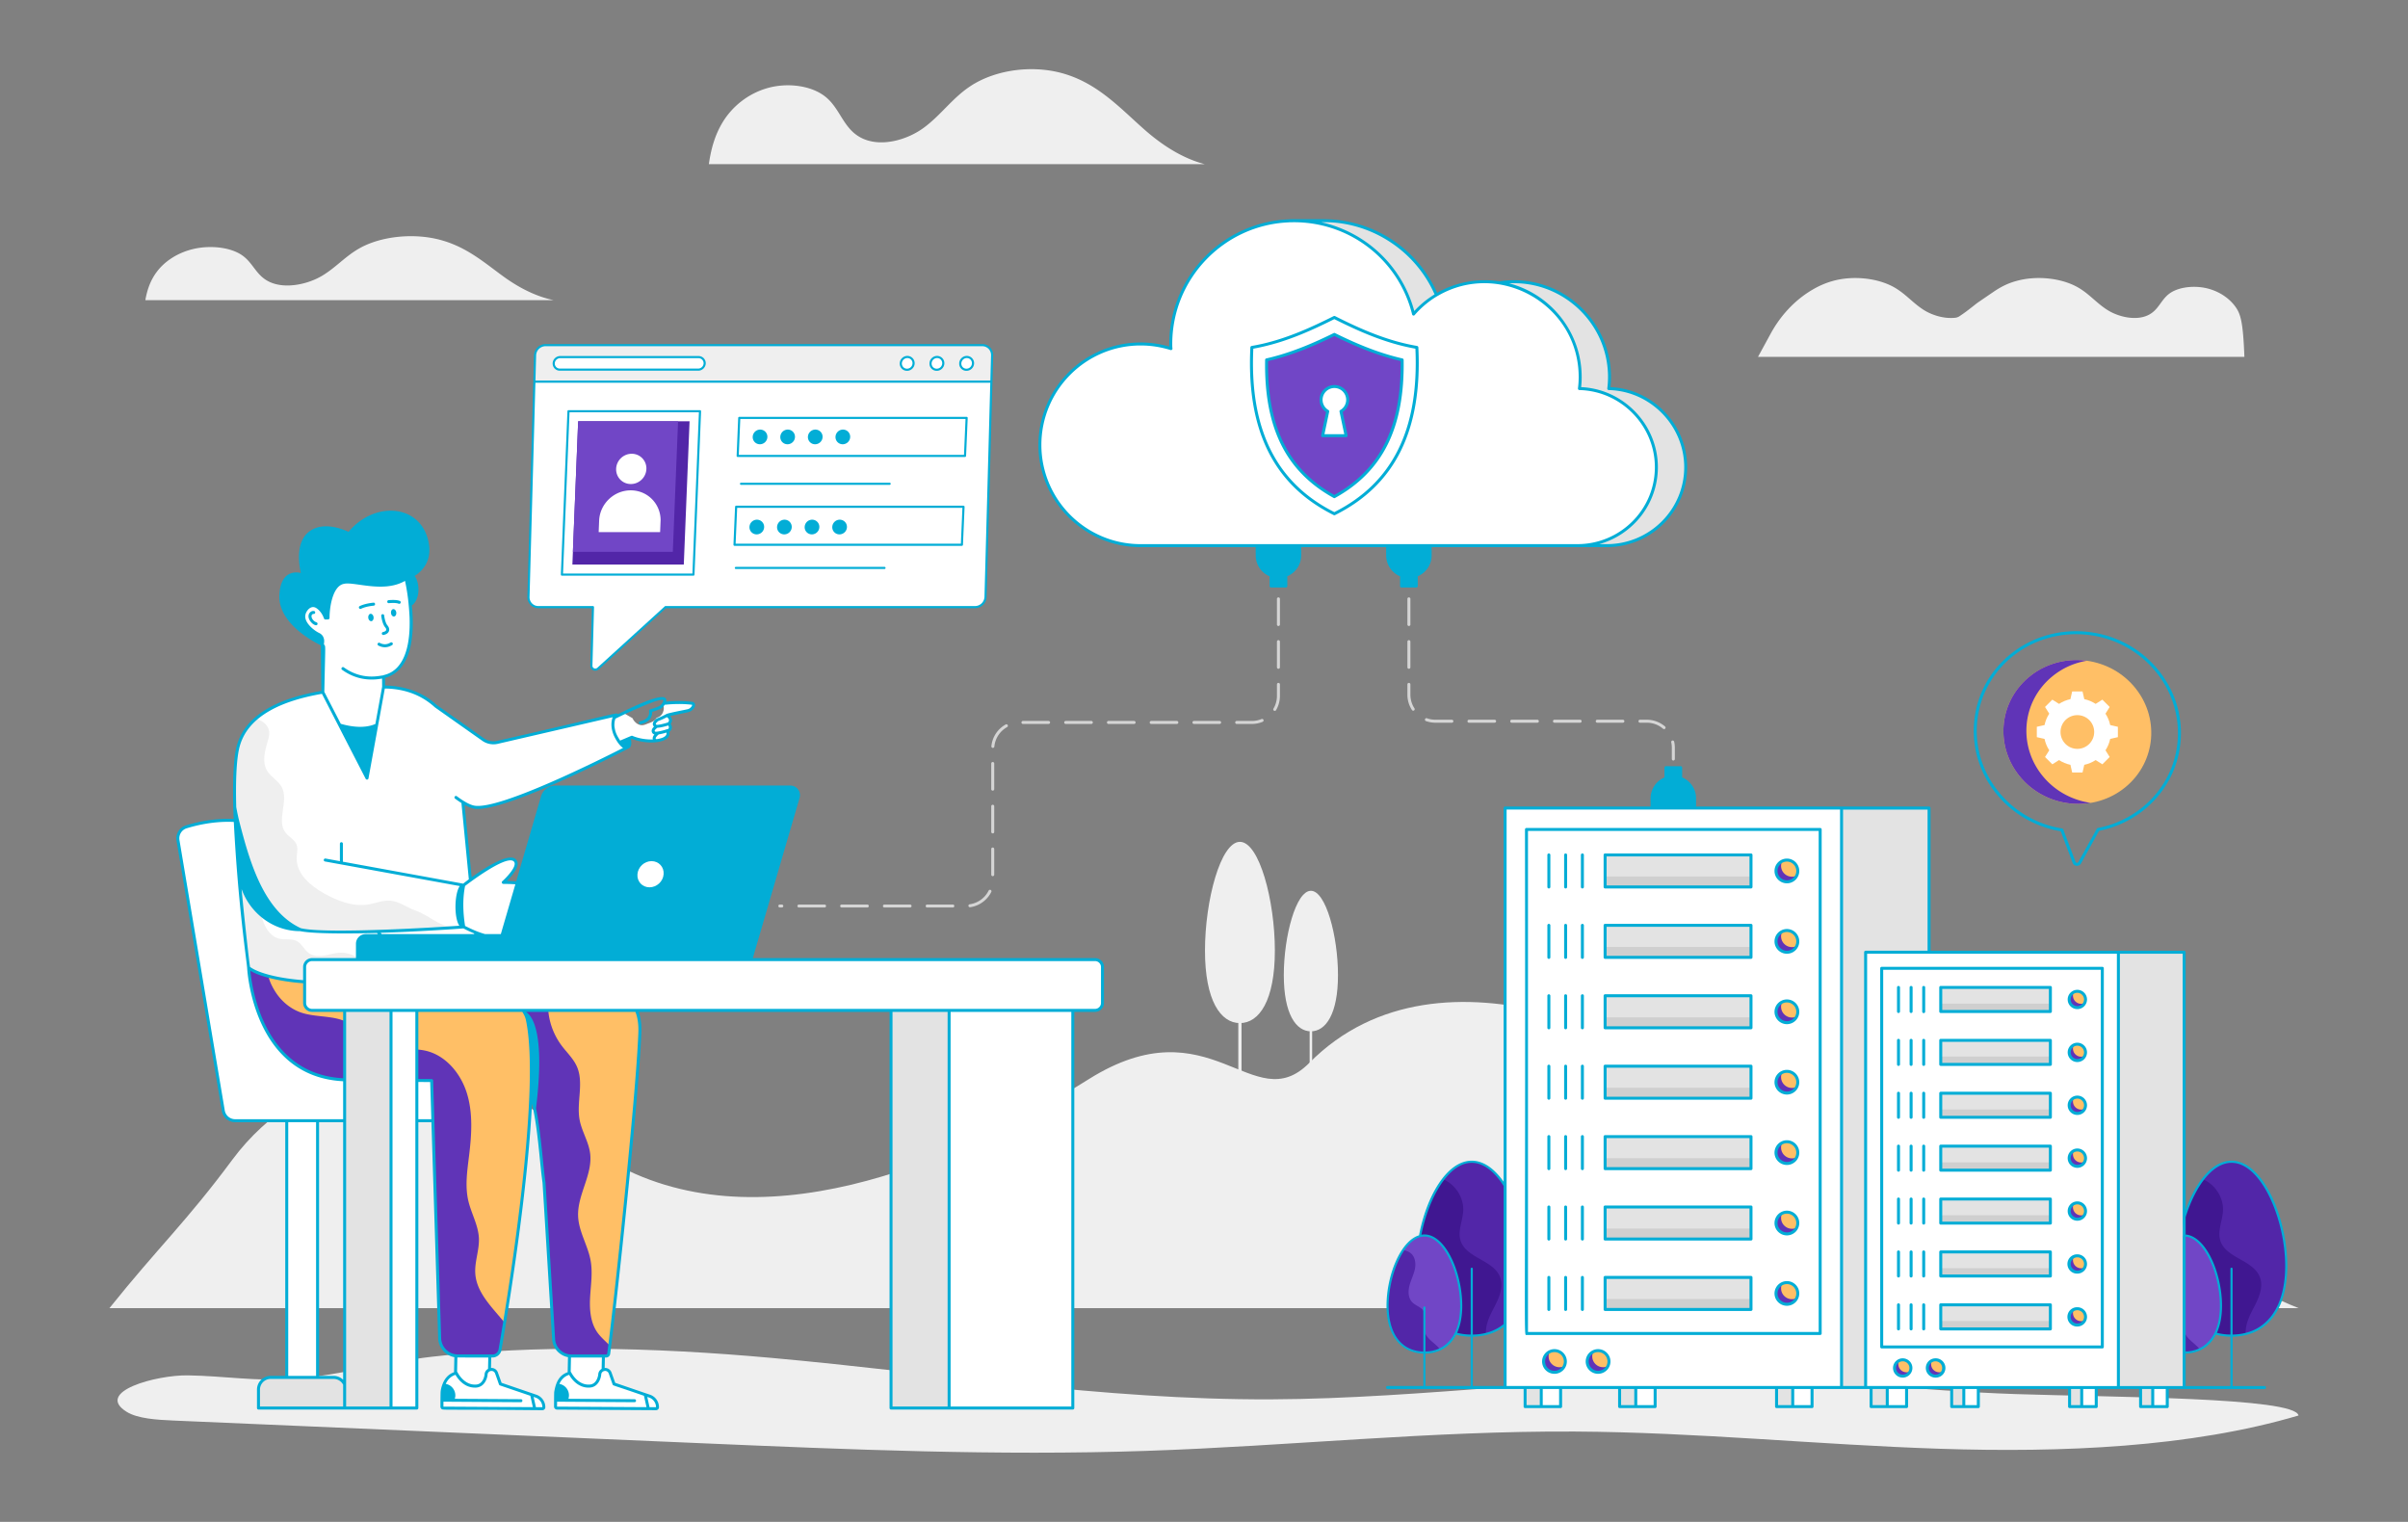 <svg xmlns="http://www.w3.org/2000/svg" viewBox="18.4 72.044 563.2 355.912" id="CloudSecurity"><rect x="18.4" y="72.044" width="563.2" height="355.912" fill="#808080" stroke="none"/><path fill="#efefef" d="M198.975 389.62c38.898 3.5 77.079 9.85 116.776 9.679 36.083-.155 71.947-5.717 107.963-5.092 22.206.385 43.894 3.118 66.045 3.86 22.15.742 65.474.722 66.237 5.01-25.237 7.472-55.31 8.718-83.857 7.782-28.548-.936-56.704-3.864-85.354-4.028-33.487-.19-66.84 3.396-100.338 4.525-34.808 1.173-69.56-.314-104.163-1.8l-123.231-5.293c-4.021-.172-8.465-.453-11.02-2.038-7.614-4.724 6.962-8.64 14.288-8.533 8.182.118 16.347 1.459 24.575.838 11.07-.835 21.498-3.922 32.503-5.19 12.292-1.416 24.873-1.931 37.36-1.868 14.195.072 28.308.897 42.216 2.148zM556 377.968H44c11.51-14.36 17.88-20.06 28.76-34.73 16.58-22.32 45.67-25.6 56.71-20 11.04 5.59 20.36 13.73 30.99 20.01 34.5 20.36 80.29 1.49 112.55-18.8 28.61-17.98 38.46 9.47 51.62-3.83 31.14-31.46 84.93-2.74 96.91 9.19 40.98 40.77 74.27-14.35 95.67 13.01 13.34 17.07 17.99 26.84 38.79 35.15z" class="colorf5f5f5 svgShape"></path><path fill="#5226a8" d="M349.832 368.13c0 11.228 5.739 16.284 12.803 16.284a13.6 13.6 0 0 0 3.324-.406c5.451-1.404 9.468-6.48 9.468-15.879 0-11.229-5.728-24.397-12.792-24.397-2.444 0-4.73 1.573-6.678 4.106-3.67 4.769-6.125 12.95-6.125 20.291z" class="color26a851 svgShape"></path><path fill="#401791" d="M349.832 368.13c0 11.228 5.739 16.284 12.803 16.284a13.6 13.6 0 0 0 3.324-.406c-.178-1.949.752-4.027 1.702-5.837 1.226-2.325 2.542-5.026 1.582-7.48-1.553-3.996-7.964-4.412-9.24-8.517-.702-2.246.505-4.61.623-6.955.168-3.097-1.83-6.174-4.67-7.381-3.67 4.769-6.124 12.95-6.124 20.291z" class="color17913c svgShape"></path><path fill="#7146c6" d="M342.927 377.41c0 7.558 3.858 10.961 8.617 10.961 1.306 0 2.543-.257 3.65-.781 2.929-1.395 4.967-4.69 4.967-10.18 0-7.56-3.858-16.424-8.617-16.424-1.84 0-3.542 1.326-4.947 3.394-2.216 3.265-3.67 8.39-3.67 13.03z" class="color46c671 svgShape"></path><path fill="#5226a8" d="M342.927 377.41c0 7.558 3.858 10.961 8.617 10.961 1.306 0 2.543-.257 3.65-.781-1.097-1.435-3.165-2.384-3.6-4.185-.377-1.573.623-3.394-.238-4.759-.603-.96-1.88-1.246-2.661-2.058-.94-.98-.99-2.532-.653-3.848.336-1.316.99-2.543 1.276-3.878.277-1.336.08-2.9-.98-3.75-.494-.396-1.117-.584-1.74-.732-2.217 3.265-3.671 8.39-3.671 13.03zM527.53 368.13c0 11.228 5.738 16.284 12.802 16.284a13.6 13.6 0 0 0 3.324-.406c5.452-1.404 9.468-6.48 9.468-15.879 0-11.229-5.728-24.397-12.792-24.397-2.444 0-4.73 1.573-6.678 4.106-3.67 4.769-6.124 12.95-6.124 20.291z" class="color26a851 svgShape"></path><path fill="#401791" d="M527.53 368.13c0 11.228 5.738 16.284 12.802 16.284a13.6 13.6 0 0 0 3.324-.406c-.178-1.949.752-4.027 1.702-5.837 1.227-2.325 2.543-5.026 1.583-7.48-1.553-3.996-7.964-4.412-9.24-8.517-.703-2.246.504-4.61.623-6.955.168-3.097-1.83-6.174-4.67-7.381-3.67 4.769-6.124 12.95-6.124 20.291z" class="color17913c svgShape"></path><path fill="#7146c6" d="M520.624 377.41c0 7.558 3.859 10.961 8.617 10.961 1.306 0 2.543-.257 3.651-.781 2.928-1.395 4.967-4.69 4.967-10.18 0-7.56-3.859-16.424-8.618-16.424-1.84 0-3.541 1.326-4.946 3.394-2.216 3.265-3.67 8.39-3.67 13.03z" class="color46c671 svgShape"></path><path fill="#5226a8" d="M520.624 377.41c0 7.558 3.859 10.961 8.617 10.961 1.306 0 2.543-.257 3.651-.781-1.098-1.435-3.166-2.384-3.601-4.185-.376-1.573.623-3.394-.237-4.759-.604-.96-1.88-1.246-2.662-2.058-.94-.98-.99-2.532-.653-3.848.337-1.316.99-2.543 1.276-3.878.277-1.336.08-2.9-.979-3.75-.495-.396-1.118-.584-1.741-.732-2.216 3.265-3.67 8.39-3.67 13.03z" class="color26a851 svgShape"></path><path fill="#ffffff" d="M85.465 333.572h7.207v60.601h-7.207z" class="colorffffff svgShape"></path><path fill="#ffffff" d="m133.916 324.206-40.365-50.984s-11.617-13.894-31.582-7.808c-1.348.412-2.173 1.779-1.94 3.17l10.589 63.196a2.828 2.828 0 0 0 2.789 2.36h60.509v-9.934z" class="colorffffff svgShape"></path><path fill="#e3e3e3" d="M99.283 397.031v4.304h-20.43v-4.304a2.859 2.859 0 0 1 2.858-2.858h14.715a2.859 2.859 0 0 1 2.857 2.858z" class="colore1e5e2 svgShape"></path><path fill="#ffbf66" d="M168.049 313.731c-.556 14.788-5.466 60.478-7.037 72.988-.1.777-.184 1.422-.253 1.927a.599.599 0 0 1-.6.517h-8.051a4.24 4.24 0 0 1-4.215-3.777l-2.253-36.73c-1.024-7.678-1.154-16.106-3.908-23.352l-10.289-21.515s1.738-.289 4.427-.628a160.7 160.7 0 0 1 6.51-.699c4.983-.433 10.772-.656 15.272-.065 9.935 1.32 10.54 7.491 10.397 11.334z" class="color67db8a svgShape"></path><path fill="#6034b7" d="M161.012 386.719c-.1.777-.184 1.422-.253 1.927a.599.599 0 0 1-.6.517h-8.051a4.24 4.24 0 0 1-4.215-3.777l-2.253-36.73c-1.024-7.678-1.154-16.106-3.908-23.352l-10.289-21.515s1.738-.289 4.427-.628a160.7 160.7 0 0 1 6.51-.699 16.784 16.784 0 0 1 2.409 2.055c.584.606 1.14 1.262 1.45 2.048.316.793.36 1.65.468 2.494a16.066 16.066 0 0 0 3.035 7.492c1.219 1.636 2.769 3.064 3.59 4.931 1.688 3.843-.143 8.342.635 12.466.505 2.683 2.098 5.084 2.452 7.795.656 5.01-3.036 9.733-2.805 14.787.166 3.598 2.307 6.821 2.935 10.376.504 2.855.014 5.775-.138 8.666-.15 2.891.116 5.999 1.868 8.306.764 1.003 1.817 1.904 2.733 2.841z" class="color34b75c svgShape"></path><path fill="#ffbf66" d="M136.41 381.355c-.453 2.805-.828 4.989-1.06 6.323a1.802 1.802 0 0 1-1.773 1.485h-8.062a4.293 4.293 0 0 1-4.285-4.033l-1.878-60.382-19.504-.13c-22.272-.13-23.295-26.266-23.295-26.266l4.441.224 35.243 1.766s23.685 1.63 25.51 10.188c3.179 14.947-2.59 54.061-5.336 70.825z" class="color67db8a svgShape"></path><path fill="#6034b7" d="M136.41 381.355c-.453 2.805-.828 4.989-1.06 6.323a1.802 1.802 0 0 1-1.773 1.485h-8.062a4.293 4.293 0 0 1-4.285-4.033l-1.878-60.382-19.504-.13c-22.272-.13-23.295-26.266-23.295-26.266l4.441.224c-.086 1.831.764 3.727 1.709 5.249 1.492 2.415 3.814 4.355 6.561 5.162 3.843 1.132 8.421.382 11.515 2.927 1.405 1.154 2.292 2.856 3.734 3.966 3.57 2.769 8.768.937 13.195 1.839 4.816.98 8.428 5.277 9.885 9.971 1.456 4.687 1.117 9.734.519 14.608-.425 3.497-.973 7.065-.195 10.498.685 2.985 2.35 5.753 2.495 8.81.123 2.783-1.038 5.516-.844 8.3.303 4.491 3.908 7.844 6.843 11.449z" class="color34b75c svgShape"></path><path fill="#ffffff" d="M130.419 298.352c-9.95 1.726-18.112 2.705-24.804 3.177-24.075 1.691-29.059-3.177-29.059-3.177s-1.442-11.063-2.42-23.203c-.873-10.76-1.371-22.365-.196-27.884.614-2.91 2.136-5.25 4.28-7.12 6.515-5.704 18.806-7.137 29.246-7.422 5.643-.143 9.577 1.708 12.264 3.943 1.797 1.494 3.404 3.636 4.432 5.91.787 1.738 1.54 7.075 1.71 8.98l3.114 32.084 1.433 14.712z" class="colorffffff svgShape"></path><path fill="#efefef" d="M126.263 288.855c-3.88.285-25.997 1.834-36.517.792-11.552-1.13-16.438-28.773-16.438-28.773-.16-5.625-.018-10.547.632-13.609.614-2.91 2.136-5.25 4.28-7.12 1.496.32 2.929 1.442 3.133 2.973.098.757-.115 1.53-.338 2.27-.667 2.278-1.37 4.877-.142 6.915.88 1.468 2.59 2.296 3.408 3.791 1.771 3.213-1.352 7.797.908 10.69.766.987 2.065 1.566 2.546 2.723.409 1.005.08 2.136.053 3.222-.09 3.675 3.222 6.479 6.435 8.268 3.168 1.762 6.79 3.16 10.377 2.563 1.709-.285 3.373-1.024 5.1-.881 2.082.169 3.836 1.566 5.803 2.287 4.316 1.566 6.034 4.601 10.608 3.551l.152.338z" class="colorf5f5f5 svgShape"></path><path fill="#ffffff" d="M108.111 230.31v2.409l-1.06 3.129-4.066 12.099-7.578-11.695-1.507-2.329.224-10.57c-.224-.39-.332-.62-.332-.62s.497-1.709-.901-2.35c-1.406-.65-4.802-3.325-2.884-5.754 0 0 1.117-1.615 2.574-.664 1.456.952 1.932 2.61 1.932 2.61l.613-.021s-.015-8.472 4.304-8.371c4.326.1 9.373 1.983 13.93-.844 0 0 4.99 20.614-5.249 22.972z" class="colorffffff svgShape"></path><path fill="#ffffff" d="M92.891 220.383c1.396.641.896 2.348.896 2.348l.114 11.196 10.337 20.091 3.877-21.298v-2.405c10.234-2.358 5.245-22.977 5.245-22.977-4.556 2.83-9.603.943-13.932.848-4.32-.103-4.301 8.367-4.301 8.367l-.613.019s-.481-1.65-1.934-2.603c-1.453-.953-2.575.66-2.575.66-1.915 2.433 1.48 5.103 2.886 5.754z" class="colorffffff svgShape"></path><path fill="#ffffff" d="M111.775 212.903c-.589-.229-1.44-.228-2.452-.155l2.452.155zM102.69 214.102c.708-.35 1.784-.63 3.089-.766l-3.09.766zM107.91 216.026s.19 1.75.858 2.523c.474.547.539 1.37-.714 1.652l-.144-4.175zM107.053 222.7c.98.517 1.943.484 2.886-.1l-2.886.1z" class="colorffffff svgShape"></path><path fill="#efefef" d="M105.615 301.53c-24.075 1.69-29.059-3.178-29.059-3.178s-1.442-11.063-2.42-23.203a32.043 32.043 0 0 1 4.948 9.64c.427 1.37.774 2.776 1.45 4.03.668 1.265 1.745 2.395 3.133 2.742 1.362.347 2.902-.08 4.148.57 1.219.64 1.78 2.118 2.928 2.883.997.668 2.287.694 3.462.498 1.184-.186 2.332-.57 3.524-.65 3.587-.24 7.031 2.6 7.788 6.115.035.187.071.365.098.552z" class="colorf5f5f5 svgShape"></path><path fill="#ffffff" d="M139.113 282.719s3.133 14.054-12.26 6.095c-.53-3.312-.647-6.581 0-9.773 0 0 9.674-7.59 11.87-5.854 1.73 1.36-2.615 5.216-2.615 5.216s12.835.014 14.678 3.36c1.835 3.33-11.673.956-11.673.956zM125.028 389.163l-.15 7.076 7.911.845.168-7.92z" class="colorffffff svgShape"></path><path fill="#ffffff" d="M132.086 393.557a1.256 1.256 0 0 1 1.264-1.248h.003c.53.003 1 .338 1.176.836l.912 2.575 8.303 2.826a2.737 2.737 0 0 1 1.855 2.609.34.34 0 0 1-.342.337l-23.16-.147a.34.34 0 0 1-.337-.342l.02-3.143s.105-3.956 3.334-4.698c0 0 1.566 3.322 4.74 3.028 1.98-.184 2.232-2.633 2.232-2.633zM151.606 389.163l-.15 7.076 7.911.845.168-7.92z" class="colorffffff svgShape"></path><path fill="#ffffff" d="M158.664 393.557a1.256 1.256 0 0 1 1.264-1.248h.003c.53.003 1 .338 1.176.836l.912 2.575 8.303 2.826a2.737 2.737 0 0 1 1.855 2.609.34.34 0 0 1-.342.337l-23.16-.147a.34.34 0 0 1-.337-.342l.02-3.143s.105-3.956 3.334-4.698c0 0 1.566 3.322 4.74 3.028 1.98-.184 2.232-2.633 2.232-2.633z" class="colorffffff svgShape"></path><path fill="#e3e3e3" d="M226.799 308.346h13.586v92.991h-13.586z" class="colore1e5e2 svgShape"></path><path fill="#ffffff" d="M240.385 308.346h28.928v92.991h-28.928z" class="colorffffff svgShape"></path><path fill="#e3e3e3" d="M99.008 308.346h10.85v92.991h-10.85z" class="colore1e5e2 svgShape"></path><path fill="#ffffff" d="M109.858 308.346h6.038v92.991h-6.038zM274.512 308.343H91.386c-.96 0-1.739-.779-1.739-1.74v-8.41c0-.96.779-1.739 1.739-1.739h183.126c.96 0 1.739.779 1.739 1.739v8.41c0 .961-.779 1.74-1.739 1.74zM165.255 246.768c-.01 0-.01.01-.02.01l-.06.03c-1.64.85-29.36 15.15-35.88 14-1.15-.21-2.66-1.09-4.25-2.27l-4.72-21.35 11.01 7.77c.97.71 2.2.97 3.38.71l27.71-6.42v.01l.01.03.25.66c-.11.05-.21.1-.31.16-.01 0-.02.01-.03.01-.14.35-.3.99-.22 1.84a6.073 6.073 0 0 0 .15.85c.08.29.18.6.32.93.19.43.41.83.65 1.2.06.1.13.2.19.3h.01l.74-.32.32-.13.25.65.5 1.33z" class="colorffffff svgShape"></path><path fill="#ffffff" d="m179.425 238.218-.08.03-4.02.82-.92.28s1.52.87.41 1.94c0 0 1.03 1.11-.29 1.74 1.02 2.39-4.55 3.02-8.34 1.43l-.64.27-.91.38-1.32.56c-.13-.17-.25-.36-.36-.54-.26-.4-.49-.82-.68-1.25-.79-1.84-.54-3.25-.21-4.01.17-.08.33-.17.5-.25.1-.05.19-.1.29-.14.47-.23.96-.44 1.47-.64l2.02 1.17c.43 1.06 1.69 1.99 2.88 1.52.45-.17.89-.34 1.34-.51.6-.24 1.09-.53 1.42-1.1l.01-.01c1.43-.35 1.94-1.92 1.52-3.15-.02-.07-.04-.13-.07-.2.07-.01.13-.01.2-.02 2.32-.25 4.63-.27 6.72 0 .67.29-.03 1.4-.94 1.68z" class="colorffffff svgShape"></path><path fill="#ffffff" d="M173.645 236.538c-.03.07-.08.15-.13.22-.02-.07-.04-.13-.07-.2.07-.01.13-.01.2-.02zM174.404 239.35s-1.422.781-2.171.994l2.17-.993zM172.333 243.462s-1.495 1.094-.686 1.714c.15.114.52.074.951-.033l-.265-1.68z" class="colorffffff svgShape"></path><path fill="#e3e3e3" d="M412.66 181.318c0 10.14-8.25 18.33-18.45 18.33h-80.95v-71.98c2.12-1.25 4.4-2.24 6.82-2.93v-1.07h7.41c.14-.01.28-.01.42-.01 13.58 0 24.87 9.29 27.96 21.84a21.9 21.9 0 0 1 16.62-7.57c12.38 0 22.35 10.03 22.35 22.3 0 .91-.06 1.83-.17 2.69 9.97.23 17.99 8.42 17.99 18.4z" class="colore1e5e2 svgShape"></path><path fill="#ffffff" d="M405.805 181.313c0 10.144-8.252 18.338-18.453 18.338H285.173c-13.008 0-23.553-10.486-23.553-23.552 0-13.01 10.545-23.612 23.553-23.612 2.522 0 4.871.402 7.106 1.09-.057-.344-.057-.746-.057-1.09 0-15.93 12.951-28.824 28.826-28.824a28.732 28.732 0 0 1 27.966 21.833c4.01-4.641 9.971-7.565 16.619-7.565 12.379 0 22.35 10.029 22.35 22.293 0 .917-.057 1.834-.172 2.694 9.971.229 17.994 8.424 17.994 18.395z" class="colorffffff svgShape"></path><path fill="#ffffff" d="M330.487 192.2c-12.62-6.294-20.332-17.87-19.289-38.904 7.027-1.195 13.29-3.999 19.289-7.01 5.99 3.011 12.269 5.815 19.296 7.01 1.036 21.034-6.676 32.61-19.296 38.904z" class="colorffffff svgShape"></path><path fill="#7146c6" d="M330.487 188.193c-11.035-6.087-16.112-16.328-15.848-31.983 5.757-1.301 10.994-3.571 15.847-5.957 4.846 2.384 10.08 4.654 15.856 5.957.258 15.656-4.821 25.896-15.855 31.983z" class="color46c671 svgShape"></path><path fill="#ffffff" d="m332.04 168.238 1.2 5.69h-5.5l1.2-5.69a3.097 3.097 0 0 1-1.56-2.69c0-1.72 1.4-3.11 3.11-3.11s3.11 1.39 3.11 3.11c0 1.15-.63 2.16-1.56 2.69z" class="colorffffff svgShape"></path><path fill="#d5d5d5" d="M409.771 249.9a.35.35 0 0 1-.35-.35v-2.629c0-.426-.045-.851-.136-1.262a.35.35 0 1 1 .683-.15c.102.46.153.935.153 1.412v2.63a.35.35 0 0 1-.35.35zm-2.163-7.34a.35.35 0 0 1-.228-.084 5.857 5.857 0 0 0-3.819-1.415h-1.59a.35.35 0 0 1 0-.7h1.59c1.569 0 3.087.563 4.276 1.584a.35.35 0 0 1-.229.616zm-9.637-1.499h-6a.35.35 0 0 1 0-.7h6a.35.35 0 0 1 0 .7zm-10 0h-6a.35.35 0 0 1 0-.7h6a.35.35 0 0 1 0 .7zm-10 0h-6a.35.35 0 0 1 0-.7h6a.35.35 0 0 1 0 .7zm-10 0h-6a.35.35 0 0 1 0-.7h6a.35.35 0 0 1 0 .7zm-10 0h-3.838c-.768 0-1.52-.131-2.237-.391a.35.35 0 0 1 .238-.658c.64.231 1.313.35 2 .35h3.837a.35.35 0 0 1 0 .7zm-9.037-2.811a.35.35 0 0 1-.293-.158 6.537 6.537 0 0 1-1.068-3.591v-2.403a.35.35 0 1 1 .7 0v2.403c0 1.145.33 2.254.954 3.207a.35.35 0 0 1-.293.542zm-1.011-9.801a.35.35 0 0 1-.35-.35v-6a.35.35 0 1 1 .7 0v6a.35.35 0 0 1-.35.35zm0-10a.35.35 0 0 1-.35-.35v-6a.35.35 0 1 1 .7 0v6a.35.35 0 0 1-.35.35zM241.254 284.278h-6a.35.35 0 0 1 0-.7h6a.35.35 0 0 1 0 .7zm-10 0h-6a.35.35 0 0 1 0-.7h6a.35.35 0 0 1 0 .7zm-10 0h-6a.35.35 0 0 1 0-.7h6a.35.35 0 0 1 0 .7zm-10 0h-6a.35.35 0 0 1 0-.7h6a.35.35 0 0 1 0 .7zm-10 0h-.464a.35.35 0 0 1 0-.7h.464a.35.35 0 0 1 0 .7zm43.998-.061a.35.35 0 0 1-.05-.697 5.86 5.86 0 0 0 4.418-3.181.35.35 0 1 1 .625.313 6.559 6.559 0 0 1-4.945 3.561.338.338 0 0 1-.048.004zm5.335-7.269a.35.35 0 0 1-.35-.35v-6a.35.35 0 1 1 .7 0v6a.35.35 0 0 1-.35.35zm0-10a.35.35 0 0 1-.35-.35v-6a.35.35 0 1 1 .7 0v6a.35.35 0 0 1-.35.35zm0-10a.35.35 0 0 1-.35-.35v-6a.35.35 0 1 1 .7 0v6a.35.35 0 0 1-.35.35zm.03-9.998c-.01 0-.022 0-.033-.002a.35.35 0 0 1-.315-.382 6.56 6.56 0 0 1 3.346-5.093.35.35 0 0 1 .34.612 5.854 5.854 0 0 0-2.989 4.549.35.35 0 0 1-.348.316zm60.583-5.6h-3.55a.35.35 0 0 1 0-.7h3.55c.781 0 1.539-.151 2.252-.448a.35.35 0 0 1 .27.646 6.538 6.538 0 0 1-2.522.502zm-7.55 0h-6a.35.35 0 0 1 0-.7h6a.35.35 0 0 1 0 .7zm-10 0h-6a.35.35 0 0 1 0-.7h6a.35.35 0 0 1 0 .7zm-10 0h-6a.35.35 0 0 1 0-.7h6a.35.35 0 0 1 0 .7zm-10 0h-6a.35.35 0 0 1 0-.7h6a.35.35 0 0 1 0 .7zm-10 0h-6a.35.35 0 0 1 0-.7h6a.35.35 0 0 1 0 .7zm52.9-3.056a.35.35 0 0 1-.302-.528 5.845 5.845 0 0 0 .812-2.976v-2.692a.35.35 0 1 1 .7 0v2.692a6.558 6.558 0 0 1-.908 3.332.351.351 0 0 1-.302.172zm.86-9.845a.35.35 0 0 1-.35-.35v-6a.35.35 0 1 1 .7 0v6a.35.35 0 0 1-.35.35zm0-10a.35.35 0 0 1-.35-.35v-6a.35.35 0 1 1 .7 0v6a.35.35 0 0 1-.35.35z" class="colord2d8d3 svgShape"></path><path fill="#ffffff" d="M370.423 261.022h78.697v135.505h-78.697z" class="colorffffff svgShape"></path><path fill="#ffffff" d="M375.427 266.026h68.688v117.876h-68.688z" class="colorffffff svgShape"></path><path fill="#e3e3e3" d="M449.119 261.023h20.47v135.504h-20.47z" class="colore1e5e2 svgShape"></path><path fill="#ffffff" d="M378.88 396.527h4.524v4.467h-4.524z" class="colorffffff svgShape"></path><path fill="#e3e3e3" d="M375.1 396.527h3.78v4.467h-3.78z" class="colore1e5e2 svgShape"></path><path fill="#ffffff" d="M400.989 396.527h4.524v4.467h-4.524z" class="colorffffff svgShape"></path><path fill="#e3e3e3" d="M397.209 396.527h3.78v4.467h-3.78z" class="colore1e5e2 svgShape"></path><path fill="#ffffff" d="M437.693 396.527h4.524v4.467h-4.524z" class="colorffffff svgShape"></path><path fill="#e3e3e3" d="M433.913 396.527h3.78v4.467h-3.78z" class="colore1e5e2 svgShape"></path><path fill="#ffffff" d="M459.802 396.527h4.524v4.467h-4.524z" class="colorffffff svgShape"></path><path fill="#e3e3e3" d="M456.022 396.527h3.78v4.467h-3.78z" class="colore1e5e2 svgShape"></path><path fill="#cfcfcf" d="M393.81 271.986h34.125v7.489H393.81z" class="colorcbd3cc svgShape"></path><path fill="#e3e3e3" d="M393.81 271.986h34.125v5.045H393.81z" class="colore1e5e2 svgShape"></path><path fill="#6034b7" d="M433.788 275.743a2.548 2.548 0 0 0 4.85 1.066c.161-.32.246-.683.246-1.066a2.548 2.548 0 0 0-2.548-2.549 2.55 2.55 0 0 0-2.548 2.548z" class="color34b75c svgShape"></path><path fill="#ffbf66" d="M434.972 274.548c0 1.397 1.151 2.527 2.548 2.527.405 0 .778-.096 1.12-.266.16-.32.244-.683.244-1.066a2.548 2.548 0 0 0-2.548-2.549c-.394 0-.767.096-1.108.256a2.38 2.38 0 0 0-.256 1.098z" class="color67db8a svgShape"></path><path fill="#cfcfcf" d="M393.81 288.453h34.125v7.489H393.81z" class="colorcbd3cc svgShape"></path><path fill="#e3e3e3" d="M393.81 288.453h34.125v5.045H393.81z" class="colore1e5e2 svgShape"></path><path fill="#6034b7" d="M433.788 292.21a2.548 2.548 0 0 0 4.85 1.066c.161-.32.246-.682.246-1.066a2.548 2.548 0 0 0-2.548-2.548 2.55 2.55 0 0 0-2.548 2.548z" class="color34b75c svgShape"></path><path fill="#ffbf66" d="M434.972 291.016c0 1.396 1.151 2.527 2.548 2.527.405 0 .778-.096 1.12-.267.16-.32.244-.682.244-1.066a2.548 2.548 0 0 0-2.548-2.548c-.394 0-.767.096-1.108.256a2.38 2.38 0 0 0-.256 1.098z" class="color67db8a svgShape"></path><path fill="#cfcfcf" d="M393.81 304.921h34.125v7.489H393.81z" class="colorcbd3cc svgShape"></path><path fill="#e3e3e3" d="M393.81 304.921h34.125v5.045H393.81z" class="colore1e5e2 svgShape"></path><path fill="#6034b7" d="M433.788 308.677a2.548 2.548 0 0 0 4.85 1.066c.161-.32.246-.682.246-1.066a2.548 2.548 0 0 0-2.548-2.548 2.55 2.55 0 0 0-2.548 2.548z" class="color34b75c svgShape"></path><path fill="#ffbf66" d="M434.972 307.483c0 1.397 1.151 2.527 2.548 2.527.405 0 .778-.096 1.12-.267.16-.32.244-.682.244-1.066a2.548 2.548 0 0 0-2.548-2.548c-.394 0-.767.096-1.108.256a2.38 2.38 0 0 0-.256 1.098z" class="color67db8a svgShape"></path><path fill="#cfcfcf" d="M393.81 321.388h34.125v7.489H393.81z" class="colorcbd3cc svgShape"></path><path fill="#e3e3e3" d="M393.81 321.388h34.125v5.045H393.81z" class="colore1e5e2 svgShape"></path><path fill="#6034b7" d="M433.788 325.145a2.548 2.548 0 0 0 4.85 1.066c.161-.32.246-.683.246-1.066a2.548 2.548 0 0 0-2.548-2.548 2.55 2.55 0 0 0-2.548 2.548z" class="color34b75c svgShape"></path><path fill="#ffbf66" d="M434.972 323.95c0 1.397 1.151 2.527 2.548 2.527.405 0 .778-.096 1.12-.266.16-.32.244-.683.244-1.066a2.548 2.548 0 0 0-2.548-2.548c-.394 0-.767.096-1.108.255a2.38 2.38 0 0 0-.256 1.099z" class="color67db8a svgShape"></path><path fill="#cfcfcf" d="M393.81 337.855h34.125v7.489H393.81z" class="colorcbd3cc svgShape"></path><path fill="#e3e3e3" d="M393.81 337.855h34.125v5.045H393.81z" class="colore1e5e2 svgShape"></path><path fill="#6034b7" d="M433.788 341.612a2.548 2.548 0 0 0 4.85 1.066c.161-.32.246-.682.246-1.066a2.548 2.548 0 0 0-2.548-2.548 2.55 2.55 0 0 0-2.548 2.548z" class="color34b75c svgShape"></path><path fill="#ffbf66" d="M434.972 340.418c0 1.397 1.151 2.527 2.548 2.527.405 0 .778-.096 1.12-.267.16-.32.244-.682.244-1.066a2.548 2.548 0 0 0-2.548-2.548c-.394 0-.767.096-1.108.256a2.38 2.38 0 0 0-.256 1.098z" class="color67db8a svgShape"></path><path fill="#cfcfcf" d="M393.81 354.323h34.125v7.489H393.81z" class="colorcbd3cc svgShape"></path><path fill="#e3e3e3" d="M393.81 354.323h34.125v5.045H393.81z" class="colore1e5e2 svgShape"></path><path fill="#6034b7" d="M433.788 358.08a2.548 2.548 0 0 0 4.85 1.066c.161-.32.246-.683.246-1.067a2.548 2.548 0 0 0-2.548-2.548 2.55 2.55 0 0 0-2.548 2.548z" class="color34b75c svgShape"></path><path fill="#ffbf66" d="M434.972 356.885c0 1.397 1.151 2.527 2.548 2.527.405 0 .778-.096 1.12-.266.16-.32.244-.683.244-1.067a2.548 2.548 0 0 0-2.548-2.548c-.394 0-.767.096-1.108.256a2.38 2.38 0 0 0-.256 1.098z" class="color67db8a svgShape"></path><path fill="#cfcfcf" d="M393.81 370.79h34.125v7.489H393.81z" class="colorcbd3cc svgShape"></path><path fill="#e3e3e3" d="M393.81 370.79h34.125v5.045H393.81z" class="colore1e5e2 svgShape"></path><path fill="#6034b7" d="M433.788 374.547a2.548 2.548 0 0 0 4.85 1.066c.161-.32.246-.683.246-1.066a2.548 2.548 0 0 0-2.548-2.548 2.55 2.55 0 0 0-2.548 2.548z" class="color34b75c svgShape"></path><path fill="#ffbf66" d="M434.972 373.353c0 1.396 1.151 2.526 2.548 2.526.405 0 .778-.096 1.12-.266.16-.32.244-.683.244-1.066a2.548 2.548 0 0 0-2.548-2.548c-.394 0-.767.096-1.108.255a2.38 2.38 0 0 0-.256 1.099z" class="color67db8a svgShape"></path><path fill="#6034b7" d="M379.42 390.456c0 1.386 1.152 2.526 2.549 2.526a2.548 2.548 0 0 0 2.303-1.46c.16-.32.245-.683.245-1.066a2.548 2.548 0 0 0-2.548-2.548 2.55 2.55 0 0 0-2.548 2.548z" class="color34b75c svgShape"></path><path fill="#ffbf66" d="M380.604 389.262c0 1.396 1.152 2.526 2.548 2.526.405 0 .779-.096 1.12-.266.16-.32.245-.683.245-1.066a2.548 2.548 0 0 0-2.548-2.548c-.395 0-.768.096-1.109.256a2.38 2.38 0 0 0-.256 1.098z" class="color67db8a svgShape"></path><path fill="#6034b7" d="M389.624 390.456a2.548 2.548 0 0 0 4.85 1.066c.161-.32.246-.683.246-1.066a2.548 2.548 0 0 0-2.548-2.548 2.55 2.55 0 0 0-2.548 2.548z" class="color34b75c svgShape"></path><path fill="#ffbf66" d="M390.808 389.262c0 1.396 1.151 2.526 2.548 2.526.405 0 .778-.096 1.12-.266.16-.32.244-.683.244-1.066a2.548 2.548 0 0 0-2.548-2.548c-.394 0-.767.096-1.108.256a2.38 2.38 0 0 0-.256 1.098z" class="color67db8a svgShape"></path><path fill="#ffffff" d="M454.747 294.736h59.121v101.798h-59.121z" class="colorffffff svgShape"></path><path fill="#ffffff" d="M458.506 298.495h51.602v88.554h-51.602z" class="colorffffff svgShape"></path><path fill="#e3e3e3" d="M513.87 294.738h15.38v101.8h-15.38z" class="colore1e5e2 svgShape"></path><path fill="#ffffff" d="M477.71 396.534h3.398v4.46h-3.398z" class="colorffffff svgShape"></path><path fill="#e3e3e3" d="M474.87 396.534h2.84v4.46h-2.84z" class="colore1e5e2 svgShape"></path><path fill="#ffffff" d="M505.284 396.534h3.398v4.46h-3.398z" class="colorffffff svgShape"></path><path fill="#e3e3e3" d="M502.444 396.534h2.84v4.46h-2.84z" class="colore1e5e2 svgShape"></path><path fill="#ffffff" d="M521.893 396.534h3.398v4.46h-3.398z" class="colorffffff svgShape"></path><path fill="#e3e3e3" d="M519.053 396.534h2.84v4.46h-2.84z" class="colore1e5e2 svgShape"></path><path fill="#cfcfcf" d="M472.317 302.973h25.636v5.626h-25.636z" class="colorcbd3cc svgShape"></path><path fill="#e3e3e3" d="M472.317 302.973h25.636v3.79h-25.636z" class="colore1e5e2 svgShape"></path><path fill="#6034b7" d="M502.35 305.795a1.914 1.914 0 0 0 3.644.8c.12-.24.185-.512.185-.8a1.914 1.914 0 0 0-1.914-1.914 1.916 1.916 0 0 0-1.914 1.914z" class="color34b75c svgShape"></path><path fill="#ffbf66" d="M503.24 304.898a1.91 1.91 0 0 0 1.914 1.898c.304 0 .584-.072.84-.2.12-.24.185-.513.185-.801a1.914 1.914 0 0 0-1.914-1.914c-.297 0-.577.072-.833.192a1.788 1.788 0 0 0-.193.825z" class="color67db8a svgShape"></path><path fill="#cfcfcf" d="M472.317 315.344h25.636v5.626h-25.636z" class="colorcbd3cc svgShape"></path><path fill="#e3e3e3" d="M472.317 315.344h25.636v3.79h-25.636z" class="colore1e5e2 svgShape"></path><path fill="#6034b7" d="M502.35 318.166a1.914 1.914 0 0 0 3.644.8c.12-.24.185-.512.185-.8a1.914 1.914 0 0 0-1.914-1.914 1.916 1.916 0 0 0-1.914 1.914z" class="color34b75c svgShape"></path><path fill="#ffbf66" d="M503.24 317.269a1.91 1.91 0 0 0 1.914 1.898c.304 0 .584-.072.84-.2.12-.24.185-.513.185-.801a1.914 1.914 0 0 0-1.914-1.914c-.297 0-.577.072-.833.192a1.787 1.787 0 0 0-.193.825z" class="color67db8a svgShape"></path><path fill="#cfcfcf" d="M472.317 327.715h25.636v5.626h-25.636z" class="colorcbd3cc svgShape"></path><path fill="#e3e3e3" d="M472.317 327.715h25.636v3.79h-25.636z" class="colore1e5e2 svgShape"></path><path fill="#6034b7" d="M502.35 330.537a1.914 1.914 0 0 0 3.644.8c.12-.24.185-.512.185-.8a1.914 1.914 0 0 0-1.914-1.914 1.916 1.916 0 0 0-1.914 1.914z" class="color34b75c svgShape"></path><path fill="#ffbf66" d="M503.24 329.64a1.91 1.91 0 0 0 1.914 1.898c.304 0 .584-.072.84-.2.12-.24.185-.513.185-.801a1.914 1.914 0 0 0-1.914-1.914c-.297 0-.577.072-.833.192a1.788 1.788 0 0 0-.193.825z" class="color67db8a svgShape"></path><path fill="#cfcfcf" d="M472.317 340.086h25.636v5.626h-25.636z" class="colorcbd3cc svgShape"></path><path fill="#e3e3e3" d="M472.317 340.086h25.636v3.79h-25.636z" class="colore1e5e2 svgShape"></path><path fill="#6034b7" d="M502.35 342.908a1.914 1.914 0 0 0 3.644.8c.12-.24.185-.512.185-.8a1.914 1.914 0 0 0-1.914-1.914 1.916 1.916 0 0 0-1.914 1.914z" class="color34b75c svgShape"></path><path fill="#ffbf66" d="M503.24 342.011a1.91 1.91 0 0 0 1.914 1.898c.304 0 .584-.072.84-.2.12-.24.185-.513.185-.8a1.914 1.914 0 0 0-1.914-1.915c-.297 0-.577.072-.833.192a1.787 1.787 0 0 0-.193.825z" class="color67db8a svgShape"></path><path fill="#cfcfcf" d="M472.317 352.457h25.636v5.626h-25.636z" class="colorcbd3cc svgShape"></path><path fill="#e3e3e3" d="M472.317 352.457h25.636v3.79h-25.636z" class="colore1e5e2 svgShape"></path><path fill="#6034b7" d="M502.35 355.28a1.914 1.914 0 0 0 3.644.8c.12-.24.185-.513.185-.8a1.914 1.914 0 0 0-1.914-1.915 1.916 1.916 0 0 0-1.914 1.914z" class="color34b75c svgShape"></path><path fill="#ffbf66" d="M503.24 354.382a1.91 1.91 0 0 0 1.914 1.898c.304 0 .584-.072.84-.2.12-.24.185-.513.185-.8a1.914 1.914 0 0 0-1.914-1.915c-.297 0-.577.072-.833.192a1.788 1.788 0 0 0-.193.825z" class="color67db8a svgShape"></path><path fill="#cfcfcf" d="M472.317 364.828h25.636v5.626h-25.636z" class="colorcbd3cc svgShape"></path><path fill="#e3e3e3" d="M472.317 364.828h25.636v3.79h-25.636z" class="colore1e5e2 svgShape"></path><path fill="#6034b7" d="M502.35 367.65a1.914 1.914 0 0 0 3.644.8c.12-.24.185-.512.185-.8a1.914 1.914 0 1 0-3.829 0z" class="color34b75c svgShape"></path><path fill="#ffbf66" d="M503.24 366.753a1.91 1.91 0 0 0 1.914 1.898c.304 0 .584-.072.84-.2.12-.24.185-.513.185-.8a1.914 1.914 0 0 0-2.747-1.723 1.787 1.787 0 0 0-.193.825z" class="color67db8a svgShape"></path><path fill="#cfcfcf" d="M472.317 377.199h25.636v5.626h-25.636z" class="colorcbd3cc svgShape"></path><path fill="#e3e3e3" d="M472.317 377.199h25.636v3.79h-25.636z" class="colore1e5e2 svgShape"></path><path fill="#6034b7" d="M502.35 380.021a1.914 1.914 0 0 0 3.644.8c.12-.24.185-.511.185-.8a1.914 1.914 0 0 0-1.914-1.914 1.916 1.916 0 0 0-1.914 1.914z" class="color34b75c svgShape"></path><path fill="#ffbf66" d="M503.24 379.124a1.91 1.91 0 0 0 1.914 1.898c.304 0 .584-.072.84-.2.12-.24.185-.512.185-.8a1.914 1.914 0 0 0-1.914-1.915c-.297 0-.577.072-.833.192a1.788 1.788 0 0 0-.193.825z" class="color67db8a svgShape"></path><path fill="#6034b7" d="M461.507 391.973a1.914 1.914 0 0 0 3.644.8c.12-.24.184-.512.184-.8a1.914 1.914 0 0 0-1.914-1.914 1.916 1.916 0 0 0-1.914 1.914z" class="color34b75c svgShape"></path><path fill="#ffbf66" d="M462.396 391.076a1.91 1.91 0 0 0 1.914 1.898c.304 0 .585-.072.841-.2.12-.24.184-.513.184-.801a1.914 1.914 0 0 0-1.914-1.914c-.296 0-.577.072-.833.192a1.788 1.788 0 0 0-.192.825z" class="color67db8a svgShape"></path><path fill="#6034b7" d="M469.172 391.973a1.914 1.914 0 0 0 3.644.8c.12-.24.185-.512.185-.8a1.914 1.914 0 0 0-1.915-1.914 1.916 1.916 0 0 0-1.914 1.914z" class="color34b75c svgShape"></path><path fill="#ffbf66" d="M470.061 391.076a1.91 1.91 0 0 0 1.914 1.898c.305 0 .585-.072.841-.2.12-.24.185-.513.185-.801a1.914 1.914 0 0 0-1.915-1.914c-.296 0-.576.072-.832.192a1.787 1.787 0 0 0-.193.825z" class="color67db8a svgShape"></path><path fill="#efefef" d="M300.23 294.343c0 11.703 3.66 16.965 8.171 16.965 4.514 0 8.173-5.262 8.173-16.965 0-11.707-3.659-25.421-8.173-25.421-4.51 0-8.171 13.714-8.171 25.421z" class="colorf5f5f5 svgShape"></path><path fill="#efefef" d="M308.025 309.179h.753v17.372h-.753zM318.665 300.08c0 9.073 2.839 13.153 6.336 13.153 3.5 0 6.337-4.08 6.337-13.154 0-9.076-2.837-19.71-6.337-19.71-3.497 0-6.336 10.634-6.336 19.71z" class="colorf5f5f5 svgShape"></path><path fill="#efefef" d="M324.71 311.582h.583v13.469h-.583z" class="colorf5f5f5 svgShape"></path><path fill="#ffffff" d="m143.379 161.295-1.376 50.356a2.308 2.308 0 0 0 2.313 2.378h12.77l-.373 13.677c-.023.825.95 1.253 1.569.69l15.767-14.367h72.398a2.475 2.475 0 0 0 2.453-2.388l1.376-50.346H143.38z" class="colorffffff svgShape"></path><path fill="#efefef" d="m143.377 161.296.168-6.156a2.467 2.467 0 0 1 2.451-2.386h102.127a2.309 2.309 0 0 1 2.32 2.386l-.168 6.156H143.377z" class="colorf5f5f5 svgShape"></path><path fill="#ffffff" d="M242.992 157.028c-.022.825.63 1.49 1.455 1.49.825 0 1.508-.665 1.53-1.49s-.624-1.495-1.448-1.495c-.825 0-1.514.67-1.537 1.495zM236.04 157.028c-.022.825.631 1.49 1.456 1.49.824 0 1.507-.665 1.53-1.49s-.624-1.495-1.449-1.495c-.824 0-1.514.67-1.536 1.495zM229.09 157.028c-.023.825.63 1.49 1.454 1.49.825 0 1.507-.665 1.53-1.49s-.624-1.495-1.448-1.495c-.825 0-1.514.67-1.537 1.495zM147.908 157.022c-.01.409.145.773.4 1.041.261.262.627.429 1.03.429H181.7a1.52 1.52 0 0 0 1.51-1.47 1.442 1.442 0 0 0-.4-1.035 1.444 1.444 0 0 0-1.03-.428h-32.363c-.811 0-1.488.658-1.51 1.463zM190.93 178.67l.38-8.89h53.175l-.38 8.89zM190.197 199.448l.378-8.888h53.175l-.38 8.888zM182.126 168.215l-1.54 38.216H149.83l1.539-38.216z" class="colorffffff svgShape"></path><path fill="#5226a8" d="m179.68 170.57-1.35 33.508h-26.056l1.35-33.509z" class="color26a851 svgShape"></path><path fill="#7146c6" d="m176.992 170.57-1.23 30.522h-23.367l1.23-30.523z" class="color46c671 svgShape"></path><path fill="#ffffff" d="M162.507 181.703a3.422 3.422 0 0 0 3.439 3.539c1.954 0 3.581-1.585 3.636-3.539a3.42 3.42 0 0 0-3.438-3.538c-1.954 0-3.583 1.584-3.637 3.538zM172.909 193.645l-.115 2.837h-14.372l.115-2.837c.249-3.848 3.5-6.928 7.379-6.928 3.886 0 6.952 3.08 6.993 6.928z" class="colorffffff svgShape"></path><path fill="#efefef" d="M543.335 155.506H429.573l2.96-5.428c2.298-4.211 5.608-7.828 9.741-10.262 1.402-.825 2.927-1.533 4.664-2.026 4.762-1.372 10.672-.757 14.58 1.5 2.624 1.515 4.291 3.629 6.788 5.216 1.97 1.27 4.892 2.154 7.456 1.843.344-.041.676-.178.966-.37a36.328 36.328 0 0 0 1.596-1.122c.833-.623 1.65-1.277 2.476-1.923.04-.032.082-.062.125-.092l3.744-2.558c1.356-.926 2.81-1.716 4.368-2.236.275-.092.557-.178.844-.258 4.761-1.372 10.671-.757 14.58 1.5 2.624 1.515 4.29 3.629 6.787 5.216 2.497 1.603 6.517 2.6 9.404 1.316 2.616-1.157 3.063-3.597 5.168-5.136 2.138-1.556 5.815-1.93 8.798-1.205 2.975.734 5.272 2.417 6.628 4.315 1.212 1.691 1.778 3.534 2.09 11.71zM300.197 110.436H184.192c.486-3.416 1.376-6.8 3.285-9.894 2.13-3.469 5.726-6.553 10.398-7.891 4.68-1.339 10.452-.653 13.81 2.206 3.304 2.816 4.002 7.28 8.104 9.4 4.533 2.356 10.847.525 14.766-2.408 3.918-2.913 6.534-6.778 10.645-9.551 6.14-4.134 15.417-5.258 22.887-2.752 7.635 2.526 12.655 8.137 18.143 12.945 3.845 3.362 8.626 6.574 13.967 7.945zM147.908 142.247H52.394c.4-2.302 1.134-4.581 2.705-6.666 1.753-2.337 4.715-4.415 8.561-5.317 3.854-.901 8.606-.44 11.372 1.486 2.72 1.898 3.294 4.906 6.671 6.334 3.733 1.587 8.932.354 12.158-1.623 3.226-1.962 5.38-4.566 8.765-6.435 5.055-2.784 12.693-3.542 18.844-1.854 6.286 1.703 10.42 5.483 14.938 8.722 3.166 2.265 7.102 4.43 11.5 5.353z" class="colorf5f5f5 svgShape"></path><path fill="#ffbf66" d="M493.065 230.285c-7.274 5.93-8.16 16.534-1.977 23.682 6.187 7.155 17.097 8.142 24.37 2.212 7.28-5.936 8.166-16.54 1.979-23.695-6.182-7.148-17.092-8.135-24.372-2.2z" class="color67db8a svgShape"></path><path fill="#6034b7" d="M493.069 230.286c-7.286 5.929-8.155 16.531-1.973 23.68 4.149 4.797 10.415 6.812 16.29 5.842-4.1-.585-8.032-2.575-10.924-5.919-6.182-7.148-5.301-17.76 1.973-23.68a17.054 17.054 0 0 1 8.05-3.636c-4.662-.637-9.555.56-13.416 3.713z" class="color34b75c svgShape"></path><path fill="#ffffff" d="M511.945 241.608c-.2-.97-.58-1.86-1.1-2.66l.98-1.57-1.71-1.71-1.57.99c-.8-.52-1.69-.9-2.66-1.11l-.41-1.8h-2.42l-.41 1.8c-.96.21-1.86.59-2.66 1.11l-1.57-.99-1.71 1.71.99 1.57c-.53.8-.9 1.69-1.1 2.66l-1.81.41v2.42l1.81.41c.2.97.57 1.86 1.1 2.66l-.99 1.57 1.71 1.71 1.57-.99c.8.53 1.7.9 2.66 1.11l.41 1.8h2.42l.41-1.8c.97-.21 1.86-.58 2.66-1.11l1.57.99 1.71-1.71-.98-1.57c.52-.8.9-1.69 1.1-2.66l1.8-.41v-2.42l-1.8-.41zm-7.68 5.57c-2.18 0-3.94-1.77-3.94-3.95s1.76-3.94 3.94-3.94 3.94 1.76 3.94 3.94c0 2.18-1.76 3.95-3.94 3.95z" class="colorffffff svgShape"></path><path fill="#02ADD6" d="M528.905 361.258v-.03c-.08.01-.17.04 0 .03zm24.47 6.87c0-11.39-5.7-24.64-13.05-24.64-4.51 0-8.4 5-10.73 11.51v-60.26c0-.19-.15-.35-.34-.35h-59.32v-33.36c0-.2-.15-.36-.35-.36h-54.49l-.01-1.91c0-1.44-.55-2.77-1.55-3.76-.49-.5-1.07-.89-1.7-1.15v-2.27c0-.19-.15-.35-.35-.35h-3.44c-.19 0-.35.16-.35.35v2.29c-.98.41-1.79 1.1-2.36 1.95-.56.86-.89 1.88-.89 2.95l.01 1.9h-34.03c-.2 0-.35.16-.35.35v87.39c-2.1-3-4.66-4.92-7.45-4.92-5.82 0-10.6 8.32-12.33 17.45-4.37 1.32-7.61 9.42-7.61 16.47 0 8.11 4.39 11.09 8.61 11.2v7.57h-8.37c-.19 0-.35.15-.35.35 0 .19.16.35.35.35h31.83v4.12c0 .19.15.35.34.35h8.31c.19 0 .35-.16.35-.35v-4.12h13.1v4.12c0 .19.16.35.35.35h8.31c.19 0 .35-.16.35-.35v-4.12h27.7v4.12c0 .19.15.35.35.35h8.3c.2 0 .35-.16.35-.35v-4.12h12.14c.01.01.03.01.04.01h.93v4.11c0 .19.15.35.35.35h8.3c.19 0 .35-.16.35-.35v-4.11h9.85v4.11c0 .19.15.35.35.35h6.23c.2 0 .35-.16.35-.35v-4.11h20.64v4.11c0 .19.16.35.35.35h6.24c.19 0 .35-.16.35-.35v-4.11h9.67v4.11c0 .19.16.35.35.35h6.24c.19 0 .35-.16.35-.35v-4.11h22.4c.19 0 .34-.16.34-.35s-.15-.35-.34-.35h-7.47v-11.54c8.02-.12 12.8-6.28 12.8-16.52zm-201.83 9.45c-.14 0-.25.12-.25.25v10.28c-5.09-.12-8.11-4.1-8.11-10.7 0-6.59 3.02-14.42 7.01-15.92.334-.13.855-.25 1.35-.25 4.63 0 8.36 8.85 8.36 16.17 0 2.44-.41 4.52-1.19 6.18-.07.16-.15.31-.23.46-1.36 2.55-3.66 3.99-6.69 4.06v-10.28c0-.13-.11-.25-.25-.25zm10.83 18.6h-10.58v-7.56c3.28-.08 5.75-1.65 7.18-4.42 1.06.28 2.19.44 3.4.45v11.53zm7.7 0h-7.2v-11.53c2.83-.04 5.25-.83 7.2-2.29v13.82zm0-14.47c-1.93 1.56-4.35 2.4-7.2 2.44v-15.39c0-.14-.11-.25-.25-.25-.13 0-.25.11-.25.25v15.39c-1.13-.01-2.19-.15-3.17-.41.78-1.71 1.2-3.84 1.2-6.33 0-7.71-3.87-16.67-8.86-16.67-.24 0-.47.02-.7.07 1.75-8.74 6.35-16.82 11.78-16.82 2.79 0 5.37 2.14 7.45 5.41v32.31zm8.46 18.94h-3.09v-3.77h3.09v3.77zm4.52 0h-3.83v-3.77h3.83v3.77zm17.58 0h-3.08v-3.77h3.08v3.77zm4.53 0h-3.83v-3.77h3.83v3.77zm32.18 0h-3.08v-3.77h3.08v3.77zm4.52 0h-3.82v-3.77h3.82v3.77zm6.9-4.47H370.775v-134.81h77.99v134.81zm5.63-101.44v101.44h-4.93v-134.8h19.77v33.01h-14.49c-.19 0-.35.15-.35.35zm5.06 105.91h-3.08v-3.76h3.08v3.76zm4.52 0h-3.82v-3.76h3.82v3.76zm13.39 0h-2.15v-3.76h2.15v3.76zm3.39 0h-2.7v-3.76h2.7v3.76zm24.18 0h-2.14v-3.76h2.14v3.76zm3.4 0h-2.7v-3.76h2.7v3.76zm5.18-4.46h-49.15c-.02-.02-9.29-.01-9.27-.01v-101.09h58.42v101.1zm8.03 4.46h-2.14v-3.76h2.14v3.76zm3.4 0h-2.7v-3.76h2.7v3.76zm3.96-39.39v34.93h-14.69v-101.1h14.69v62.05c0 1.65.04 3.68 0 4.09.07-.02.12-.02 0 .03zm.69 0c4.47.43 8.01 9.02 8.01 16.15 0 2.44-.41 4.52-1.2 6.18-.07.16-.14.31-.23.46-1.34 2.52-3.6 3.96-6.58 4.06v-26.85zm10.48 34.93h-10.48v-7.58c3.23-.1 5.67-1.67 7.08-4.41 1.06.28 2.19.44 3.4.45v11.54zm.25-27.68c-.14 0-.25.11-.25.25v15.39c-1.13-.01-2.19-.15-3.17-.41.78-1.71 1.2-3.84 1.2-6.33 0-7.53-3.69-16.24-8.51-16.65v-4.08c2.19-7 6.17-12.69 10.73-12.69 6.95 0 12.55 13.21 12.55 24.14 0 9.93-4.59 15.9-12.3 16.02v-15.39c0-.14-.11-.25-.25-.25zm-11.42-7.25v-.03c-.08.01-.17.04 0 .03zM105.055 215.588c-.34.04-.57.46-.52.94.05.47.38.82.72.79.34-.04.57-.46.52-.94-.06-.47-.38-.82-.72-.79zM110.365 214.498c-.34.04-.57.46-.51.93.05.48.37.83.71.79.34-.04.57-.45.52-.93-.06-.47-.37-.83-.72-.79zM111.905 212.578c-.7-.27-1.67-.25-2.61-.18-.19.01-.33.18-.32.38.01.19.15.33.37.32.82-.06 1.73-.09 2.3.13.205.082.387-.03.46-.2a.347.347 0 0 0-.2-.45zM105.745 212.988c-1.3.13-2.44.42-3.21.8-.385.181-.155.816.31.63.7-.35 1.76-.61 2.97-.73.19-.02.33-.2.31-.39s-.17-.34-.38-.31zM108.715 219.408c-.07.2-.33.36-.74.45a.34.34 0 0 0-.26.42c.039.208.273.309.42.26.84-.19 1.14-.6 1.24-.91.14-.41.01-.9-.34-1.31-.49-.56-.73-1.87-.78-2.33a.342.342 0 0 0-.38-.31c-.19.02-.33.19-.31.39.01.07.21 1.86.94 2.71.19.21.27.46.21.63zM109.755 222.298c-.84.52-1.67.55-2.54.09a.35.35 0 0 0-.47.15c-.09.17-.03.38.14.47 1.096.57 2.14.558 3.24-.11a.353.353 0 0 0-.37-.6zM92.435 217.588c-.874-.291-1.29-1.182-1.15-1.62.05-.19.26-.37.44-.34.488.049.54-.645.09-.69-.59-.08-1.06.36-1.2.83-.452 1.416 1.737 3.117 2.04 2.27a.354.354 0 0 0-.22-.45z" class="color3c4150 svgShape"></path><path fill="#02ADD6" d="M274.515 296.108h-80.04l10.94-37.47c.2-.69.07-1.41-.36-1.98a2.23 2.23 0 0 0-1.8-.9h-54.95c-1.57 0-2.92 1.01-3.36 2.51l-5.81 19.89c-.88-.05-1.63-.08-2.16-.09 1.388-1.388 3.507-3.938 1.97-5.16-1.75-1.38-7.17 2.11-10.23 4.3l-1.65-16.92c.84.47 1.56.75 2.17.86.27.05.57.07.9.07 7.214 0 28.893-10.848 35.29-14.15.734-.367.713-1.326.52-2.13l.24-.1c2.116.845 4.69 1.044 6.5.65 1.335-.284 2.579-.974 2.26-2.3.687-.437.767-1.181.32-1.88.468-.613.382-1.256-.13-1.82l4.32-.91.08-.03c1.206-.375 1.996-1.88.97-2.33a.193.193 0 0 0-.1-.03c-1.92-.24-4.04-.25-6.21-.06.731-3.076-8.103 1.389-11.25 2.92-.437-.435.377-.245-28.31 6.27-1.07.25-2.2.01-3.1-.65l-11.01-7.77h-.01c-2.795-2.646-6.93-4.439-12.05-4.53v-1.78c6.403-1.81 6.925-10.358 6.26-16.97 1.743-1.132 2.072-4.814.67-6.89 1.88-1.2 4.29-3.73 3.13-8.4-2.122-8.486-12.673-9.058-18.6-1.9-1.14-.55-5.74-2.49-9.02-.21-3.45 2.39-2.61 7.77-2.14 9.83-.74-.17-1.98-.27-3.06.44-1.21.82-1.87 2.43-1.97 4.81-.26 6.59 8.2 10.94 9.7 11.66l.12 10.67c-8.665 1.49-18.136 4.956-19.96 13.56-.87 4.169-.74 12.187-.54 16.38-3.37-.14-7.11.27-11.19 1.51-1.5.46-2.44 1.99-2.18 3.56l10.59 63.2a3.16 3.16 0 0 0 3.13 2.65h11.71v59.33h-3.4c-1.77 0-3.21 1.44-3.21 3.21v4.31c0 .19.16.35.35.35h37.04c.19 0 .35-.16.35-.35v-66.85h3.06l1.58 50.66a4.642 4.642 0 0 0 3.78 4.288l-.07 3.522c-1.51.51-2.3 1.73-2.71 2.82-.031.104-.33.787-.42 1.69-.047.36-.05 3.63-.05 3.53-.01.19.06.36.19.49.397.398-.595.123 21.85.34h.008l1.792.01c.38 0 .69-.3.69-.68.01-1.33-.83-2.51-2.09-2.94l-8.14-2.78-.86-2.41c-.22-.64-.82-1.07-1.5-1.07h-.01c-.03 0-.07 0-.1.01l.05-2.45h.28c1.05 0 1.94-.75 2.12-1.78 2.937-17.113 6.253-39.97 7.12-57.39 0-.07.01-.13.01-.2.933 3.896 1.418 8.704 1.79 12.41.2 2.03.41 4.13.68 6.12l2.25 36.75a4.601 4.601 0 0 0 3.7 4.01l-.07 3.52c-2.176.73-2.832 2.696-3.15 4.63-.034.267-.041 3.51-.04 3.41 0 .411.34.7.69.7l23.16.14c.38 0 .69-.3.69-.68.01-1.33-.83-2.51-2.09-2.94l-1.01-.34-7.13-2.44-.86-2.41a1.593 1.593 0 0 0-1.52-1.07c-.03 0-.06 0-.09.01l.05-2.45h.29c.48 0 .88-.35.94-.82 1.486-10.82 6.741-60.268 7.29-74.95.04-1.06.12-3.02-.63-5.06h58.69v92.65c0 .19.15.35.34.35H269.315c.19 0 .35-.16.35-.35v-92.65h4.85c1.15 0 2.09-.93 2.09-2.08v-8.42c0-1.15-.94-2.08-2.09-2.08zm-183.13 0c-1.15 0-2.09.93-2.09 2.08v3.08c-6.52-.52-9.87-1.73-11.4-2.49-.01 0-.02-.01-.03-.01-.21-.113-.697-.378-.98-.6-.166-.661-1.445-12.339-1.983-18.22 2.069 5.778 7.477 9.86 13.693 9.86 3.721.76 14.527.513 17.98.43l.206.26h-2.866c-1.25 0-2.26 1.01-2.26 2.26v3.35h-10.27zm0 12.58h7.27v15.52c-18.497-.964-21.314-21.023-21.7-25.14 2.893 1.792 8.927 2.707 12.34 2.92v4.62c0 1.15.94 2.08 2.09 2.08zm7.27 86.03a3.17 3.17 0 0 0-2.23-.9h-3.4v-59.33h5.63v60.23zm28.12-105.55h.01c.88.46 1.71.84 2.5 1.16l.02.17h-21.633l-.237-.3c8.004-.248 17.464-.865 19.34-1.03zm11.73-15.71c1.14.887-1.556 3.724-2.63 4.68-.11.1-.15.25-.09.39.05.13.18.22.32.23.73 0 1.71.02 2.83.09l-3.4 11.65h-3.68c-1.773-.502-3.189-1.166-4.68-1.91-.01-.09-.03-.18-.04-.26-.448-2.988-.558-6.102.04-9.09.103-.069 9.423-7.284 11.33-5.78zm35.54-29.32c-.46.46-1.236.592-1.45.66-.058 0-.04 0-.2.04-.112.028-.353.06-.54.06-.1-.08-.1-.14-.1-.17 0-.26.41-.69.72-.93l.01-.01c.58-.08 1.24-.26 1.79-.42.06.3-.01.54-.23.77zm-1.64-3.49c.01 0 .01-.01.02-.01.63-.19 1.58-.68 1.97-.88.605.478.577.883.21 1.25-1.25.39-2.46.64-2.69.53-.13-.1-.13-.16-.13-.18.01-.2.36-.53.62-.71zm2.22 1.91c-.189-.037-.917.33-2.26.55h-.01c-.03.01-.07.01-.1.02h-.04s-.01 0-.01.01c-.29.04-.49.04-.57.01-.12-.1-.12-.16-.12-.18.01-.21.38-.55.64-.72 0 0 .01 0 .01-.01.71-.01 1.75-.29 2.52-.53.254.382.188.644-.06.85zm-1.09-6.78c.06.21-.32 1.11-1.1 1.48-.46.22-1.98.7-1.99.7-.18.06-.28.24-.24.42 0 0 .14.65-.25 1.26-.33.53-.95.89-1.85 1.09-.19.04-.31.22-.27.41.052.224.274.318.42.27 1.975-.417 2.74-1.636 2.67-2.87.48-.15 1.43-.47 1.81-.65.5-.24.88-.63 1.13-1.02 2.23-.23 4.42-.25 6.39 0 .119.12-.255.806-.93 1.01l-.01.01c-1.092.247-4.718.92-5.08 1.16-.67.356-1.472.762-2.19 1-.761.516-1.324 1.286-.68 1.93-.957.847-.475 1.718.09 1.83-.28.345-.487.749-.36 1.17-1.48.05-3.24-.2-4.77-.84-.202-.09-.345.045-.57.12l-2.31.98h-.01c-.598-.994-1.109-1.712-1.3-3.18-.07-.276-.067-1.249.21-1.94.01 0 .02-.01.03-.01.335-.201 10.312-5.045 11.16-4.33zm-59.34-19.3c.431 13.202-5.925 13.223-6.23 13.53-.68.004-4.74 1.275-9.15-1.89-.376-.258-.781.298-.41.57 2.86 2.052 5.978 2.661 9.36 2.05l.01 1.92-1.58 8.7c-2.468 1.074-5.498.701-8.09-.04l-3.85-7.48c.258-12.297.333-10.295-.09-11.14.037-.451.18-1.009-.18-1.73v-.01a2.012 2.012 0 0 0-.95-.89c-.84-.39-2.81-1.78-3.19-3.38-.266-1.113.524-2.116 1.05-2.44.724-.445 1.329-.207 1.95.37.25.214.498.521.69.79.717 1.036.55 1.51.95 1.51.017.018.675-.01.65-.01.01 0 .02 0 .02-.01.01 0 .01 0 .02-.01.04-.01.08-.01.11-.03.11-.036.19-.19.19-.31 0-2.617.764-7.475 3.35-7.96 2.372-.593 9.3 2.218 14.3-.7.624 2.837.93 5.666 1.07 8.59zm-39.91 30.86c1.729-8.274 11.076-11.583 19.41-13.03l10.23 19.87c.144.29.591.242.66-.1l3.82-21.01c4.36.05 8.09 1.36 11.1 3.87.21.17.41.36.62.54l11 7.76c1.06.78 2.39 1.05 3.67.77l26.9-6.23c-.5 1.414-.313 2.867.26 4.24.448.982 1.26 2.371 2.17 2.94-5.1 2.6-28.9 14.54-34.76 13.5-.64-.11-1.44-.45-2.38-1.03-.24-.14-.49-.3-.75-.47-.31-.21-.64-.45-.98-.7a.34.34 0 0 0-.49.07c-.12.15-.09.37.07.49.52.39 1.02.73 1.49 1.03l1.73 17.84c-.61.45-1.08.81-1.32 1.01l-28.137-5.13v-4.195a.35.35 0 1 0-.699 0v4.068l-3.363-.614a.355.355 0 0 0-.407.282.35.35 0 0 0 .282.407l31.52 5.746-.006.006c-1.23 1.745-1.382 7.376-.091 9.27-5.769.413-31.49 1.964-37.084.572-8.725-4.016-11.998-15.665-14.408-25.067-.4-1.645-.664-3.12-.687-3.235-.16-6.16.05-10.73.63-13.47zm-.88 86.45a2.47 2.47 0 0 1-2.44-2.07l-10.59-63.19c-.21-1.23.52-2.42 1.7-2.78 3.552-1.083 7.359-1.658 11.01-1.48.944 18.674 2.926 31.996 3.12 34.13.05 1.013 1.598 25.467 22.45 26.51v8.88h-25.25zm12.41.7h6.51v59.33h-6.51v-59.33zm-6.61 62.54c0-1.38 1.12-2.5 2.51-2.5h14.71c.96 0 1.81.55 2.23 1.35v5.11h-19.45v-3.96zm20.15 3.96v-92.29h10.15v92.29h-10.15zm16.19 0h-5.34v-92.29h5.34v92.29zm.7-67.2v-8.708l2.77.018.27 8.69h-3.04zm29.01 67.35-1.512-.01-.536-2.399.428.15c.97.33 1.62 1.25 1.62 2.26zm-11.06-7.88c.968 2.596.865 2.711 1.13 2.79l7.106 2.419.595 2.661-20.911-.12v-1.154l18.118.115c.461 0 .464-.697.002-.7l-15.461-.099c.03-.206.273-.735-.01-1.632a2.714 2.714 0 0 0-2.11-1.85c.457-1.018 1.206-1.79 2.28-2.12.631 1.104 1.57 2.086 2.71 2.6 1.038.47 2.191.459 2.69.28 1.45-.4 2.01-2 2.1-2.86.011-.102-.01-.226.09-.41.348-.721 1.414-.689 1.67.08zm-1.65-1.08c-.48.27-.8.77-.81 1.36-.02.18-.31 2.15-1.91 2.3-2.87.27-4.38-2.79-4.39-2.83a.374.374 0 0 0-.13-.15l.07-3.353c.748.023 5.224.01 7.23.013l-.06 2.66zm2.46-4.56c-.12.69-.72 1.2-1.43 1.2-.214-.023-4.61-.015-8.266-.02-1.985-.105-3.608-1.68-3.724-3.68l-1.58-50.63-.02-.7-.28-9.05a.352.352 0 0 0-.35-.34l-3.11-.019v-15.69h24.3c.09.12.17.25.25.38v.01c.29.48.5.99.61 1.52 3.42 16.104-3.574 60.674-6.4 77.02zm36.83 13.52-1.51-.01h-.004l-.533-2.389.417.14c.98.33 1.63 1.25 1.63 2.26zm-11.06-7.88.91 2.58c.117.293-.108.049 7.32 2.63l.005.002.594 2.658h-.01l-20.91-.12.01-1.154 18.115.115h.002a.35.35 0 0 0 .002-.7l-15.47-.099.002-.002c.493-1.538-.488-3.182-2.11-3.48.457-1.018 1.205-1.79 2.28-2.12.635 1.113 1.603 2.127 2.77 2.62l.01.01c.887.387 1.872.445 2.57.27 1.49-.38 2.06-2.01 2.15-2.88.01-.1-.009-.205.08-.4.13-.28.39-.48.71-.52.32-.08.818.135.97.59zm-1.66-1.08c-.47.27-.79.77-.8 1.36-.02.18-.31 2.15-1.91 2.3-2.88.27-4.38-2.79-4.4-2.83a.384.384 0 0 0-.13-.15l.07-3.34h7.23l-.06 2.66zm8.6-79.25c0 .27-.01.53-.02.79-.556 14.854-5.978 65.57-7.28 74.88-.02.12-.12.22-.25.22h-8.06c-1.98 0-3.65-1.49-3.86-3.45l-2.26-36.76c-.27-2-.48-4.09-.68-6.12-.888-8.799-1.424-10.538-1.535-11.27 2.111-17.218-.707-21.482-2.37-22.53h25.615c.55 1.4.7 2.88.7 4.24zm59.43-4.23h12.89v92.29h-12.89v-92.29zm41.82 92.29h-28.23v-92.29h28.23v92.29zm6.94-94.38c0 .76-.63 1.38-1.39 1.38H91.385c-.76 0-1.39-.62-1.39-1.38v-8.42c0-.76.63-1.38 1.39-1.38h183.13c.76 0 1.39.62 1.39 1.38v8.42zM342.595 199.998l.01 1.92c0 1.43.56 2.77 1.56 3.76.48.49 1.06.88 1.69 1.14v2.27c0 .2.16.35.35.35h3.44c.2 0 .35-.15.35-.35v-2.28c.98-.41 1.79-1.1 2.36-1.95.57-.86.89-1.88.89-2.95l-.01-1.91h40.97c10.37 0 18.8-8.38 18.8-18.68 0-9.98-8.01-18.3-17.94-18.74.08-.77.13-1.58.13-2.35 0-13.776-12.332-24.481-26.11-22.39-5.045-.766-10.159.169-14.56 2.68-4.59-10.35-14.92-17.21-26.61-17.21-6.555 0-7.858-.022-7.91.03-15.6.54-28.13 13.41-28.13 29.15 0 .19 0 .4.01.61-2.24-.65-4.44-.96-6.71-.96-13.18 0-23.9 10.75-23.9 23.96 0 13.18 10.72 23.9 23.9 23.9h26.91l.01 1.92c0 1.43.55 2.77 1.55 3.76.49.49 1.07.88 1.7 1.14v2.27c0 .2.16.35.35.35h3.44c.19 0 .35-.15.35-.35v-2.28a5.37 5.37 0 0 0 2.36-1.95c.57-.86.89-1.88.89-2.95l-.01-1.91h19.87zm51.9-39.77c0 .87-.06 1.79-.17 2.65a.347.347 0 0 0 .34.39c9.73.22 17.65 8.32 17.65 18.05 0 9.91-8.12 17.98-18.11 17.98h-1.77c7.91-2.2 13.72-9.43 13.72-17.99 0-9.97-8.02-18.29-17.95-18.73.09-.76.13-1.55.13-2.35 0-10.52-7.22-19.38-16.97-21.92 12.427-.67 23.13 9.286 23.13 21.92zm-40.57-19.34a22.043 22.043 0 0 0-4.74 3.89c-2.85-10.57-11.32-18.45-21.74-20.76 10.912-.321 21.746 6.132 26.48 16.87zm-68.75 58.41c-12.8 0-23.21-10.41-23.21-23.2 0-12.83 10.41-23.26 23.21-23.26 2.36 0 4.65.35 7 1.07.12.04.24.01.33-.07.1-.08.14-.2.12-.32-.05-.31-.05-.7-.05-1.03 0-15.26 12.06-27.76 27.16-28.44.23-.02.46-.03.69-.02.05-.017 1.084-.01 1.03-.01 12.97.18 24.12 8.99 27.22 21.56.03.13.13.23.26.26s.26-.01.34-.11c1.705-1.98 3.822-3.62 5.53-4.56 14.393-8.281 32.83 2.156 32.83 19.06 0 .91-.06 1.8-.17 2.64-.01.1.02.2.08.28.07.07.16.12.26.12 9.73.22 17.65 8.32 17.65 18.04 0 9.92-8.12 17.99-18.1 17.99h-102.18z" class="color3c4150 svgShape"></path><path fill="#02ADD6" d="M313.615 174.448c3.06 8.05 8.61 14.02 16.72 18.06.04.03.1.04.15.04.06 0 .11-.01.16-.04 14.07-7.01 20.44-19.85 19.49-39.23a.361.361 0 0 0-.29-.33c-7.06-1.2-13.4-4.06-19.2-6.98a.372.372 0 0 0-.31 0c-5.13 2.57-10.67 5.11-16.72 6.49l-.7.15c-.59.13-1.18.24-1.78.34-.16.03-.28.17-.29.33-.36 7.3.32 13.68 2.07 19.16.21.68.44 1.35.7 2.01zm-2.08-20.86c.46-.08.93-.17 1.38-.27.24-.04.47-.1.7-.15 6.12-1.37 11.71-3.9 16.87-6.49 5.73 2.87 11.99 5.68 18.96 6.91.86 18.85-5.34 31.36-18.96 38.22-8.46-4.26-14.05-10.7-16.87-19.49-.26-.79-.49-1.61-.7-2.45-1.21-4.78-1.66-10.2-1.38-16.28z" class="color3c4150 svgShape"></path><path fill="#02ADD6" d="M330.315 188.498c.06.03.11.05.17.05s.12-.02.17-.05c11.2-6.18 16.3-16.44 16.04-32.29a.373.373 0 0 0-.28-.34c-6.1-1.38-11.63-3.89-15.77-5.93a.34.34 0 0 0-.31 0c-4.15 2.04-9.69 4.56-15.77 5.93-.16.04-.27.17-.27.34-.27 15.85 4.82 26.11 16.02 32.29zm.17-37.86c4.1 2.02 9.52 4.46 15.51 5.85.19 15.33-4.74 25.29-15.51 31.31-10.77-6.02-15.7-15.98-15.5-31.31 5.97-1.38 11.4-3.83 15.5-5.85z" class="color3c4150 svgShape"></path><path fill="#02ADD6" d="m328.545 168.408-1.15 5.45c-.02.1.01.21.07.29.07.08.17.13.28.13h5.5c.1 0 .2-.05.27-.13.06-.08.09-.19.07-.29l-1.15-5.45a3.47 3.47 0 0 0 1.52-2.86c0-1.91-1.56-3.46-3.46-3.46a3.461 3.461 0 0 0-1.95 6.32zm1.95-5.62c1.52 0 2.76 1.24 2.76 2.76 0 .99-.53 1.9-1.39 2.39-.13.07-.2.22-.17.37l1.11 5.27h-4.63l1.11-5.27c.03-.15-.04-.3-.17-.37a2.76 2.76 0 0 1 1.38-5.15zM375.425 384.248h68.69c.19 0 .35-.15.35-.35v-117.87c0-.2-.16-.35-.35-.35h-68.69c-.19 0-.35.15-.35.35.165 122.154-.356 118.22.35 118.22zm.35-117.87h67.99v117.17h-67.99v-117.17z" class="color3c4150 svgShape"></path><path fill="#02ADD6" d="M380.658 271.636a.35.35 0 0 0-.35.35v7.49a.35.35 0 1 0 .7 0v-7.49a.35.35 0 0 0-.35-.35zM384.58 271.636a.35.35 0 0 0-.35.35v7.49a.35.35 0 1 0 .7 0v-7.49a.35.35 0 0 0-.35-.35zM388.5 271.636a.35.35 0 0 0-.349.35v7.49a.35.35 0 1 0 .7 0v-7.49a.35.35 0 0 0-.35-.35zM427.935 271.638h-34.12c-.2 0-.35.15-.35.35v7.49c0 .19.15.35.35.35h34.12c.19 0 .35-.16.35-.35v-7.49c0-.2-.16-.35-.35-.35zm-.35 7.49h-33.42v-6.79h33.42v6.79zM436.335 272.838c-1.6 0-2.9 1.3-2.9 2.9 0 1.59 1.3 2.88 2.9 2.88 1.6 0 2.89-1.29 2.89-2.88 0-1.6-1.29-2.9-2.89-2.9zm0 5.08c-1.21 0-2.2-.98-2.2-2.18 0-1.21.99-2.2 2.2-2.2s2.19.99 2.19 2.2c0 1.2-.98 2.18-2.19 2.18zM380.658 288.103a.35.35 0 0 0-.35.35v7.49a.35.35 0 1 0 .7 0v-7.49a.35.35 0 0 0-.35-.35zM384.58 288.103a.35.35 0 0 0-.35.35v7.49a.35.35 0 1 0 .7 0v-7.49a.35.35 0 0 0-.35-.35zM388.5 288.103a.35.35 0 0 0-.349.35v7.49a.35.35 0 1 0 .7 0v-7.49a.35.35 0 0 0-.35-.35zM427.935 288.098h-34.12c-.2 0-.35.16-.35.35v7.49c0 .2.15.35.35.35h34.12c.19 0 .35-.15.35-.35v-7.49c0-.19-.16-.35-.35-.35zm-.35 7.49h-33.42v-6.79h33.42v6.79zM436.335 289.308c-1.6 0-2.9 1.3-2.9 2.9 0 1.59 1.3 2.88 2.9 2.88 1.6 0 2.89-1.29 2.89-2.88 0-1.6-1.29-2.9-2.89-2.9zm0 5.08c-1.21 0-2.2-.98-2.2-2.18 0-1.21.99-2.2 2.2-2.2s2.19.99 2.19 2.2c0 1.2-.98 2.18-2.19 2.18zM380.658 304.57a.35.35 0 0 0-.35.35v7.49a.35.35 0 1 0 .7 0v-7.49a.35.35 0 0 0-.35-.35zM384.58 304.57a.35.35 0 0 0-.35.35v7.49a.35.35 0 1 0 .7 0v-7.49a.35.35 0 0 0-.35-.35zM388.5 304.57a.35.35 0 0 0-.349.35v7.49a.35.35 0 1 0 .7 0v-7.49a.35.35 0 0 0-.35-.35zM427.935 304.568h-34.12c-.2 0-.35.16-.35.35v7.49c0 .2.15.35.35.35h34.12c.19 0 .35-.15.35-.35v-7.49c0-.19-.16-.35-.35-.35zm-.35 7.49h-33.42v-6.79h33.42v6.79zM436.335 305.778a2.9 2.9 0 0 0-2.9 2.89 2.9 2.9 0 0 0 2.9 2.89c1.6 0 2.89-1.3 2.89-2.89s-1.29-2.89-2.89-2.89zm0 5.08c-1.21 0-2.2-.98-2.2-2.19s.99-2.19 2.2-2.19a2.19 2.19 0 1 1 0 4.38zM380.658 321.038a.35.35 0 0 0-.35.35v7.49a.35.35 0 1 0 .7 0v-7.49a.35.35 0 0 0-.35-.35zM384.58 321.038a.35.35 0 0 0-.35.35v7.49a.35.35 0 1 0 .7 0v-7.49a.35.35 0 0 0-.35-.35zM388.5 321.038a.35.35 0 0 0-.349.35v7.49a.35.35 0 1 0 .7 0v-7.49a.35.35 0 0 0-.35-.35zM427.935 321.038h-34.12c-.2 0-.35.16-.35.35v7.49c0 .19.15.35.35.35h34.12c.19 0 .35-.16.35-.35v-7.49c0-.19-.16-.35-.35-.35zm-.35 7.49h-33.42v-6.79h33.42v6.79zM436.335 322.248c-1.6 0-2.9 1.29-2.9 2.89 0 1.59 1.3 2.88 2.9 2.88a2.885 2.885 0 1 0 0-5.77zm0 5.07c-1.21 0-2.2-.98-2.2-2.18 0-1.21.99-2.19 2.2-2.19s2.19.98 2.19 2.19c0 1.2-.98 2.18-2.19 2.18zM380.658 337.505a.35.35 0 0 0-.35.35v7.49a.35.35 0 1 0 .7 0v-7.49a.35.35 0 0 0-.35-.35zM384.58 337.505a.35.35 0 0 0-.35.35v7.49a.35.35 0 1 0 .7 0v-7.49a.35.35 0 0 0-.35-.35zM388.5 337.505a.35.35 0 0 0-.349.35v7.49a.35.35 0 1 0 .7 0v-7.49a.35.35 0 0 0-.35-.35zM427.935 337.508h-34.12c-.2 0-.35.15-.35.35v7.49c0 .19.15.35.35.35h34.12c.19 0 .35-.16.35-.35v-7.49c0-.2-.16-.35-.35-.35zm-.35 7.49h-33.42v-6.79h33.42v6.79zM436.335 338.708c-1.6 0-2.9 1.3-2.9 2.9 0 1.59 1.3 2.88 2.9 2.88 1.6 0 2.89-1.29 2.89-2.88 0-1.6-1.29-2.9-2.89-2.9zm0 5.08c-1.21 0-2.2-.98-2.2-2.18 0-1.21.99-2.2 2.2-2.2s2.19.99 2.19 2.2c0 1.2-.98 2.18-2.19 2.18zM380.658 353.973a.35.35 0 0 0-.35.35v7.489a.35.35 0 1 0 .7 0v-7.49a.35.35 0 0 0-.35-.35zM384.58 353.973a.35.35 0 0 0-.35.35v7.489a.35.35 0 1 0 .7 0v-7.49a.35.35 0 0 0-.35-.35zM388.5 353.973a.35.35 0 0 0-.349.35v7.489a.35.35 0 1 0 .7 0v-7.49a.35.35 0 0 0-.35-.35zM427.935 353.968h-34.12c-.2 0-.35.16-.35.35v7.49c0 .2.15.35.35.35h34.12c.19 0 .35-.15.35-.35v-7.49c0-.19-.16-.35-.35-.35zm-.35 7.49h-33.42v-6.79h33.42v6.79zM436.335 355.178c-1.6 0-2.9 1.3-2.9 2.9 0 1.58 1.3 2.88 2.9 2.88a2.89 2.89 0 1 0 0-5.78zm0 5.08c-1.21 0-2.2-.98-2.2-2.18 0-1.21.99-2.2 2.2-2.2s2.19.99 2.19 2.2c0 1.2-.98 2.18-2.19 2.18zM380.658 370.44a.35.35 0 0 0-.35.35v7.49a.35.35 0 1 0 .7 0v-7.49a.35.35 0 0 0-.35-.35zM384.58 370.44a.35.35 0 0 0-.35.35v7.49a.35.35 0 1 0 .7 0v-7.49a.35.35 0 0 0-.35-.35zM388.5 370.44a.35.35 0 0 0-.349.35v7.49a.35.35 0 1 0 .7 0v-7.49a.35.35 0 0 0-.35-.35zM427.935 370.438h-34.12c-.2 0-.35.16-.35.35v7.49c0 .19.15.35.35.35h34.12c.19 0 .35-.16.35-.35v-7.49c0-.19-.16-.35-.35-.35zm-.35 7.49h-33.42v-6.79h33.42v6.79zM436.335 371.648a2.9 2.9 0 0 0-2.9 2.89c0 1.59 1.3 2.88 2.9 2.88 1.6 0 2.89-1.29 2.89-2.88 0-1.59-1.29-2.89-2.89-2.89zm0 5.07c-1.21 0-2.2-.97-2.2-2.18 0-1.21.99-2.19 2.2-2.19s2.19.98 2.19 2.19-.98 2.18-2.19 2.18zM381.965 387.558c-1.6 0-2.89 1.3-2.89 2.89s1.29 2.88 2.89 2.88 2.9-1.29 2.9-2.88-1.3-2.89-2.9-2.89zm0 5.07c-1.21 0-2.19-.98-2.19-2.18 0-1.21.98-2.19 2.19-2.19s2.2.98 2.2 2.19c0 1.2-.99 2.18-2.2 2.18zM392.165 387.558c-1.59 0-2.89 1.3-2.89 2.89s1.3 2.88 2.89 2.88c1.6 0 2.9-1.29 2.9-2.88s-1.3-2.89-2.9-2.89zm0 5.07c-1.21 0-2.19-.98-2.19-2.18 0-1.21.98-2.19 2.19-2.19 1.22 0 2.2.98 2.2 2.19 0 1.2-.98 2.18-2.2 2.18zM458.505 387.398h51.6c.2 0 .35-.16.35-.35v-88.55c0-.2-.15-.35-.35-.35h-51.6c-.19 0-.35.15-.35.35v88.55c0 .19.16.35.35.35zm.35-88.55h50.9v87.85h-50.9v-87.85z" class="color3c4150 svgShape"></path><path fill="#02ADD6" d="M462.436 302.622a.35.35 0 0 0-.35.35v5.627a.35.35 0 1 0 .7 0v-5.626a.35.35 0 0 0-.35-.35zM465.033 302.973v5.626a.35.35 0 1 0 .7 0v-5.626c0-.464-.7-.464-.7 0zM467.98 302.973v5.626a.35.35 0 1 0 .698 0v-5.626c0-.464-.699-.464-.699 0zM497.955 302.618h-25.64c-.19 0-.35.16-.35.35v5.63c0 .19.16.35.35.35h25.64c.19 0 .35-.16.35-.35v-5.63c0-.19-.16-.35-.35-.35zm-.35 5.63h-24.94v-4.93h24.94v4.93zM504.265 303.528c-1.25 0-2.26 1.02-2.26 2.26 0 1.24 1.01 2.25 2.26 2.25 1.24 0 2.26-1.01 2.26-2.25a2.27 2.27 0 0 0-2.26-2.26zm0 3.81c-.86 0-1.56-.69-1.56-1.55 0-.86.7-1.56 1.56-1.56s1.56.7 1.56 1.56c0 .86-.7 1.55-1.56 1.55zM462.436 314.993a.35.35 0 0 0-.35.35v5.627a.35.35 0 1 0 .7 0v-5.626a.35.35 0 0 0-.35-.35zM465.383 314.993a.35.35 0 0 0-.35.35v5.627a.35.35 0 1 0 .7 0v-5.626a.35.35 0 0 0-.35-.35zM468.329 314.993a.35.35 0 0 0-.35.35v5.627a.35.35 0 1 0 .7 0v-5.626a.35.35 0 0 0-.35-.35zM497.955 314.998h-25.64c-.19 0-.35.15-.35.35v5.62c0 .2.16.35.35.35h25.64c.19 0 .35-.15.35-.35v-5.62c0-.2-.16-.35-.35-.35zm-.35 5.62h-24.94v-4.92h24.94v4.92zM504.265 315.898c-1.25 0-2.26 1.02-2.26 2.26 0 1.24 1.01 2.26 2.26 2.26a2.27 2.27 0 0 0 2.26-2.26 2.27 2.27 0 0 0-2.26-2.26zm0 3.82c-.86 0-1.56-.7-1.56-1.56 0-.86.7-1.56 1.56-1.56s1.56.7 1.56 1.56c0 .86-.7 1.56-1.56 1.56zM462.436 327.365a.35.35 0 0 0-.35.35v5.626a.35.35 0 1 0 .7 0v-5.626a.35.35 0 0 0-.35-.35zM465.383 327.365a.35.35 0 0 0-.35.35v5.626a.35.35 0 1 0 .7 0v-5.626a.35.35 0 0 0-.35-.35zM468.329 327.365a.35.35 0 0 0-.35.35v5.626a.35.35 0 1 0 .7 0v-5.626a.35.35 0 0 0-.35-.35zM497.955 327.368h-25.64c-.19 0-.35.15-.35.35v5.62c0 .2.16.35.35.35h25.64c.19 0 .35-.15.35-.35v-5.62c0-.2-.16-.35-.35-.35zm-.35 5.62h-24.94v-4.92h24.94v4.92zM504.265 328.268c-1.25 0-2.26 1.02-2.26 2.26 0 1.25 1.01 2.26 2.26 2.26 1.24 0 2.26-1.01 2.26-2.26a2.27 2.27 0 0 0-2.26-2.26zm0 3.82c-.86 0-1.56-.7-1.56-1.56 0-.86.7-1.56 1.56-1.56s1.56.7 1.56 1.56c0 .86-.7 1.56-1.56 1.56zM462.436 339.736a.35.35 0 0 0-.35.35v5.626a.35.35 0 1 0 .7 0v-5.626a.35.35 0 0 0-.35-.35zM465.383 339.736a.35.35 0 0 0-.35.35v5.626a.35.35 0 1 0 .7 0v-5.626a.35.35 0 0 0-.35-.35zM468.329 339.736a.35.35 0 0 0-.35.35v5.626a.35.35 0 1 0 .7 0v-5.626a.35.35 0 0 0-.35-.35zM497.955 339.738h-25.64c-.19 0-.35.15-.35.35v5.62c0 .2.16.35.35.35h25.64c.19 0 .35-.15.35-.35v-5.62c0-.2-.16-.35-.35-.35zm-.35 5.62h-24.94v-4.92h24.94v4.92zM504.265 340.638c-1.25 0-2.26 1.02-2.26 2.27 0 1.24 1.01 2.25 2.26 2.25 1.24 0 2.26-1.01 2.26-2.25 0-1.25-1.02-2.27-2.26-2.27zm0 3.82a1.56 1.56 0 1 1 0-3.12 1.56 1.56 0 0 1 0 3.12zM462.436 352.107a.35.35 0 0 0-.35.35v5.626a.35.35 0 1 0 .7 0v-5.626a.35.35 0 0 0-.35-.35zM465.383 352.107a.35.35 0 0 0-.35.35v5.626a.35.35 0 1 0 .7 0v-5.626a.35.35 0 0 0-.35-.35zM468.329 352.107a.35.35 0 0 0-.35.35v5.626a.35.35 0 1 0 .7 0v-5.626a.35.35 0 0 0-.35-.35zM497.955 352.108h-25.64c-.19 0-.35.16-.35.35v5.63c0 .19.16.35.35.35h25.64c.19 0 .35-.16.35-.35v-5.63c0-.19-.16-.35-.35-.35zm-.35 5.63h-24.94v-4.93h24.94v4.93zM504.265 353.008c-1.25 0-2.26 1.02-2.26 2.27 0 1.24 1.01 2.25 2.26 2.25 1.24 0 2.26-1.01 2.26-2.25 0-1.25-1.02-2.27-2.26-2.27zm0 3.82c-.86 0-1.56-.7-1.56-1.55 0-.86.7-1.57 1.56-1.57s1.56.71 1.56 1.57c0 .85-.7 1.55-1.56 1.55zM462.436 364.478a.35.35 0 0 0-.35.35v5.626a.35.35 0 1 0 .7 0v-5.626a.35.35 0 0 0-.35-.35zM465.383 364.478a.35.35 0 0 0-.35.35v5.626a.35.35 0 1 0 .7 0v-5.626a.35.35 0 0 0-.35-.35zM468.329 364.478a.35.35 0 0 0-.35.35v5.626a.35.35 0 1 0 .7 0v-5.626a.35.35 0 0 0-.35-.35zM497.955 364.478h-25.64c-.19 0-.35.16-.35.35v5.63c0 .19.16.35.35.35h25.64c.19 0 .35-.16.35-.35v-5.63c0-.19-.16-.35-.35-.35zm-.35 5.63h-24.94v-4.93h24.94v4.93zM504.265 365.388a2.256 2.256 0 1 0 0 4.51c1.24 0 2.26-1.01 2.26-2.25 0-1.25-1.02-2.26-2.26-2.26zm0 3.81c-.86 0-1.56-.7-1.56-1.55 0-.86.7-1.56 1.56-1.56s1.56.7 1.56 1.56c0 .85-.7 1.55-1.56 1.55zM462.436 376.849a.35.35 0 0 0-.35.35v5.627a.35.35 0 1 0 .7 0v-5.627a.35.35 0 0 0-.35-.35zM465.383 376.849a.35.35 0 0 0-.35.35v5.627a.35.35 0 1 0 .7 0v-5.627a.35.35 0 0 0-.35-.35zM468.329 376.849a.35.35 0 0 0-.35.35v5.627a.35.35 0 1 0 .7 0v-5.627a.35.35 0 0 0-.35-.35zM497.955 376.848h-25.64c-.19 0-.35.16-.35.35v5.63c0 .19.16.35.35.35h25.64c.19 0 .35-.16.35-.35v-5.63c0-.19-.16-.35-.35-.35zm-.35 5.63h-24.94v-4.93h24.94v4.93zM504.265 377.758a2.256 2.256 0 1 0 0 4.51c1.24 0 2.26-1.01 2.26-2.25 0-1.25-1.02-2.26-2.26-2.26zm0 3.81c-.86 0-1.56-.7-1.56-1.55 0-.86.7-1.56 1.56-1.56s1.56.7 1.56 1.56c0 .85-.7 1.55-1.56 1.55zM463.415 389.708c-1.24 0-2.26 1.01-2.26 2.26 0 1.24 1.02 2.25 2.26 2.25 1.25 0 2.27-1.01 2.27-2.25 0-1.25-1.02-2.26-2.27-2.26zm0 3.81c-.86 0-1.56-.69-1.56-1.55 0-.86.7-1.56 1.56-1.56.87 0 1.57.7 1.57 1.56 0 .86-.7 1.55-1.57 1.55zM471.085 389.708c-1.228 0-2.26.97-2.26 2.26a2.248 2.248 0 0 0 2.26 2.25 2.256 2.256 0 1 0 0-4.51zm0 3.81c-.825 0-1.56-.666-1.56-1.55 0-.804.66-1.56 1.56-1.56.86 0 1.56.7 1.56 1.56 0 .86-.7 1.55-1.56 1.55zM144.315 214.278h12.52l-.37 13.42c-.022 1.055 1.186 1.584 1.99.88l15.69-14.3h72.3c1.45 0 2.67-1.18 2.71-2.63l1.37-50.35.17-6.15a2.54 2.54 0 0 0-.73-1.87c-.48-.5-1.14-.77-1.84-.77h-102.13c-1.45 0-2.66 1.18-2.7 2.62l-1.54 56.52a2.547 2.547 0 0 0 2.56 2.63zm-.52-59.13a2.215 2.215 0 0 1 2.2-2.14h102.13c.57 0 1.1.22 1.49.62.39.4.59.94.58 1.5l-.16 5.92h-106.4l.16-5.9zm-.17 6.4h106.39l-1.36 50.09a2.23 2.23 0 0 1-2.21 2.14h-72.4c-.06 0-.12.02-.16.07l-15.77 14.36c-.438.405-1.173.136-1.15-.5l.37-13.67c0-.07-.02-.14-.07-.18a.25.25 0 0 0-.18-.08h-12.77a2.05 2.05 0 0 1-2.06-2.12l1.37-50.11z" class="color3c4150 svgShape"></path><path fill="#02ADD6" d="M244.525 155.278c-.95 0-1.76.78-1.78 1.74-.042.973.73 1.75 1.7 1.75.96 0 1.76-.78 1.78-1.73.04-.94-.732-1.76-1.7-1.76zm-.08 2.99c-.677 0-1.2-.53-1.2-1.19v-.04c.02-.69.59-1.26 1.28-1.26.33 0 .64.13.86.36.23.24.35.55.34.88a1.29 1.29 0 0 1-1.28 1.25zM237.575 155.278c-.96 0-1.76.78-1.78 1.74-.042.975.732 1.75 1.7 1.75.96 0 1.75-.78 1.78-1.73a1.707 1.707 0 0 0-1.7-1.76zm-.08 2.99c-.678 0-1.2-.53-1.2-1.19v-.04c.01-.69.59-1.26 1.28-1.26.702 0 1.22.576 1.2 1.24a1.29 1.29 0 0 1-1.28 1.25zM230.625 155.278c-.96 0-1.76.78-1.79 1.74a1.694 1.694 0 0 0 1.71 1.75c.95 0 1.75-.78 1.78-1.73a1.707 1.707 0 0 0-1.7-1.76zm-.08 2.99c-.692 0-1.21-.547-1.21-1.23.02-.69.6-1.26 1.29-1.26.678 0 1.22.556 1.2 1.24a1.29 1.29 0 0 1-1.28 1.25zM181.785 155.308h-32.37c-.94 0-1.73.77-1.76 1.71-.021.93.713 1.72 1.68 1.72h32.37c.94 0 1.73-.77 1.76-1.71.01-.45-.16-.88-.48-1.22-.32-.32-.75-.5-1.2-.5zm-.08 2.93h-32.37c-.66 0-1.201-.542-1.18-1.21.02-.67.59-1.22 1.26-1.22h32.37c.32 0 .62.13.84.35.23.23.34.54.34.86-.02.67-.59 1.22-1.26 1.22zM190.935 178.918h53.17c.13 0 .24-.1.25-.24l.38-8.89a.24.24 0 0 0-.07-.18.25.25 0 0 0-.18-.08h-53.18a.26.26 0 0 0-.25.24l-.37 8.89c-.01.07.02.14.07.18.04.05.11.08.18.08zm.61-8.89h52.68l-.36 8.39h-52.67l.35-8.39zM190.195 199.698h53.18c.13 0 .24-.11.25-.24l.38-8.89c0-.07-.03-.13-.07-.18a.27.27 0 0 0-.18-.08h-53.18a.26.26 0 0 0-.25.24l-.38 8.89c0 .07.02.13.07.18s.11.08.18.08zm.62-8.89h52.68l-.36 8.39h-52.68l.36-8.39zM225.273 204.616h-34.762a.25.25 0 0 0 0 .5h34.762a.25.25 0 0 0 0-.5z" class="color3c4150 svgShape"></path><path fill="#02ADD6" d="M196.194 172.507a1.76 1.76 0 0 0-1.748 1.721 1.673 1.673 0 0 0 1.68 1.714c.95 0 1.74-.764 1.755-1.714a1.68 1.68 0 0 0-1.687-1.72zM202.65 172.507a1.76 1.76 0 0 0-1.749 1.721 1.673 1.673 0 0 0 1.68 1.714c.95 0 1.74-.764 1.755-1.714a1.68 1.68 0 0 0-1.687-1.72zM209.105 172.507a1.76 1.76 0 0 0-1.748 1.721 1.673 1.673 0 0 0 1.68 1.714c.95 0 1.74-.764 1.755-1.714a1.68 1.68 0 0 0-1.687-1.72zM215.56 172.507a1.76 1.76 0 0 0-1.748 1.721 1.673 1.673 0 0 0 1.68 1.714c.95 0 1.74-.764 1.755-1.714a1.68 1.68 0 0 0-1.687-1.72zM195.437 193.58a1.76 1.76 0 0 0-1.748 1.721 1.673 1.673 0 0 0 1.68 1.715c.95 0 1.74-.765 1.755-1.715a1.68 1.68 0 0 0-1.687-1.72zM201.893 193.58a1.76 1.76 0 0 0-1.748 1.721 1.673 1.673 0 0 0 1.68 1.715c.95 0 1.74-.765 1.755-1.715a1.68 1.68 0 0 0-1.687-1.72zM208.348 193.58a1.76 1.76 0 0 0-1.748 1.721 1.673 1.673 0 0 0 1.68 1.715c.95 0 1.74-.765 1.755-1.715a1.68 1.68 0 0 0-1.687-1.72zM214.804 193.58a1.76 1.76 0 0 0-1.748 1.721 1.673 1.673 0 0 0 1.68 1.715c.95 0 1.74-.765 1.754-1.715a1.68 1.68 0 0 0-1.686-1.72zM191.716 184.932a.25.25 0 0 0 0 .5h34.76a.25.25 0 0 0 0-.5h-34.76zM149.825 206.678h30.76c.14 0 .25-.1.25-.24l1.54-38.21c0-.07-.02-.14-.07-.19a.24.24 0 0 0-.18-.07h-30.76c-.13 0-.24.1-.25.24l-1.54 38.21c0 .07.03.14.07.19.05.05.12.07.18.07zm1.78-38.21h30.26l-1.52 37.71h-30.26l1.52-37.71zM500.375 266.448l2.79 7.38c.329.878 1.526.939 1.96.14l4.22-7.62c1.94-.39 3.83-1.01 5.61-1.85 7.296-3.402 12.69-10.378 13.45-19 .55-6.3-1.48-12.46-5.7-17.34-8.64-9.99-23.95-11.37-34.13-3.08-4.91 4.01-7.91 9.65-8.45 15.89-.54 6.3 1.48 12.45 5.69 17.31 3.72 4.32 8.89 7.22 14.56 8.17zm-19.55-25.42c.52-6.05 3.43-11.52 8.19-15.41 9.913-8.044 24.747-6.717 33.16 3 4.1 4.74 6.06 10.71 5.53 16.82-.92 10.49-8.894 18.389-18.66 20.25-.1.02-.19.09-.24.18l-4.3 7.77a.373.373 0 0 1-.68-.06l-2.86-7.57a.374.374 0 0 0-.28-.22c-5.59-.89-10.68-3.72-14.34-7.97-4.09-4.71-6.05-10.68-5.52-16.79z" class="color3c4150 svgShape"></path><path fill="#ffffff" d="M167.491 276.498c-.136 1.693 1.136 3.055 2.817 3.055 1.692 0 3.18-1.362 3.304-3.055.137-1.692-1.135-3.066-2.827-3.066-1.681 0-3.169 1.374-3.294 3.066z" class="colorffffff svgShape"></path></svg>